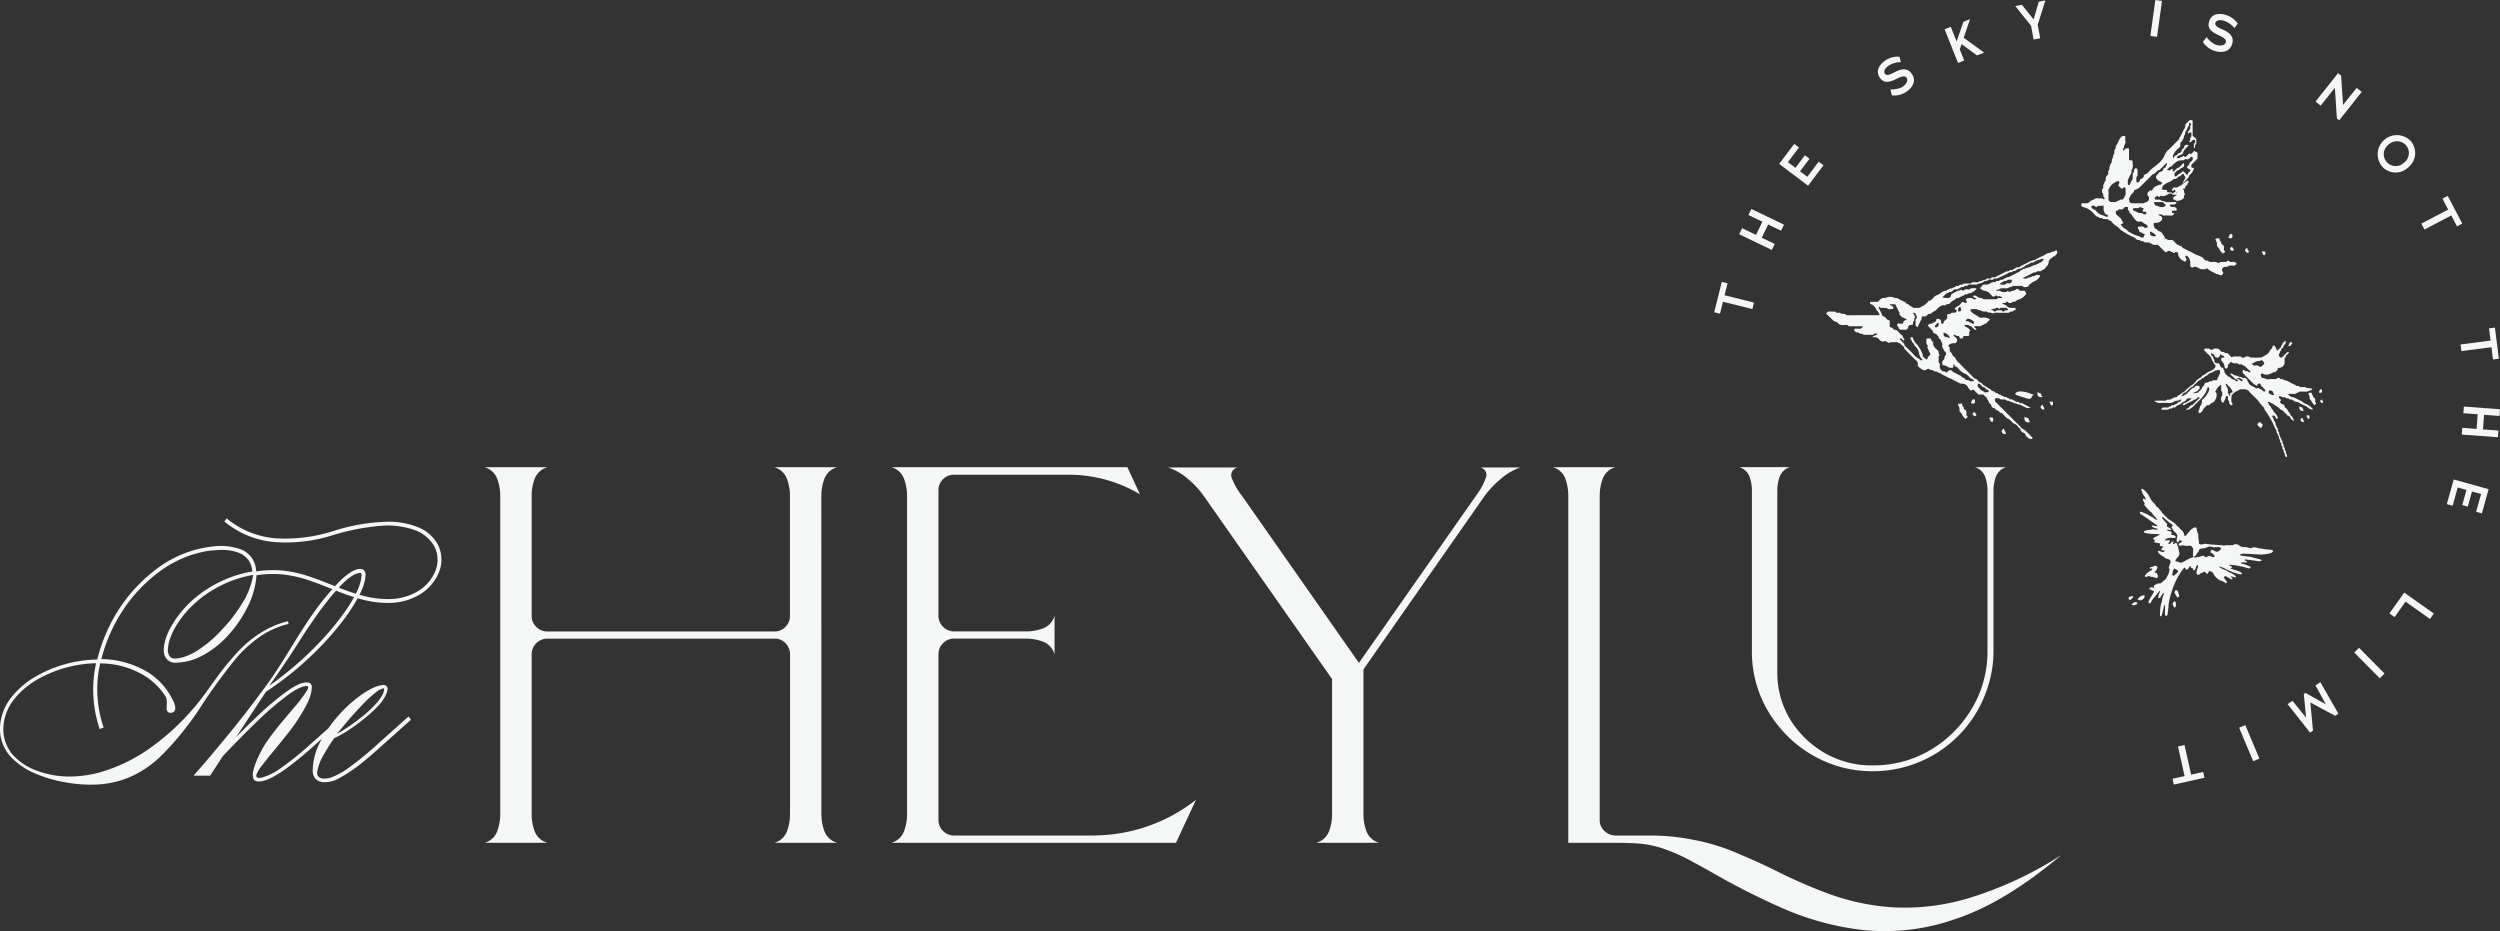 <?xml version="1.0" encoding="UTF-8"?> <svg xmlns="http://www.w3.org/2000/svg" width="396.811" height="147.819" viewBox="0 0 396.811 147.819"><rect x="0" y="0" width="396.811" height="147.819" fill="#333333" stroke="none"/><g id="TheHeylu-HorizontalLogo-White" transform="translate(-483 -54.051)"><g id="Group_218" data-name="Group 218" transform="translate(294.712 -180.949)"><g id="Group_159" data-name="Group 159" transform="translate(188.288 235)"><g id="Group_143" data-name="Group 143" transform="translate(76.942 74.154)"><path id="Path_415" data-name="Path 415" d="M725.259,257.69a7.728,7.728,0,0,0,.5,2.821,3.016,3.016,0,0,0,2,1.785h-9.941a3.012,3.012,0,0,0,1.958-1.785,7.746,7.746,0,0,0,.5-2.821v-25.3a2.437,2.437,0,0,0-.71-1.766,2.341,2.341,0,0,0-1.746-.73H681.765a2.492,2.492,0,0,0-2.5,2.5v25.3a7.746,7.746,0,0,0,.5,2.821,3.016,3.016,0,0,0,2,1.785h-9.943a3.008,3.008,0,0,0,1.958-1.785,7.745,7.745,0,0,0,.5-2.821v-50.4a7.756,7.756,0,0,0-.5-2.822,3.011,3.011,0,0,0-1.958-1.785h9.943a3.019,3.019,0,0,0-2,1.785,7.757,7.757,0,0,0-.5,2.822v19a2.362,2.362,0,0,0,.729,1.728,2.408,2.408,0,0,0,1.767.729h36.047a2.343,2.343,0,0,0,1.746-.729,2.391,2.391,0,0,0,.71-1.728v-19a7.757,7.757,0,0,0-.5-2.822,3.015,3.015,0,0,0-1.958-1.785h9.941a3.019,3.019,0,0,0-2,1.785,7.739,7.739,0,0,0-.5,2.822Z" transform="translate(-671.822 -202.68)" fill="#f5f6f6"></path><path id="Path_416" data-name="Path 416" d="M779.949,261.107a26.278,26.278,0,0,0,15.278-5.643l-3.186,6.833H746.9a3.008,3.008,0,0,0,1.957-1.785,7.745,7.745,0,0,0,.5-2.821v-50.4a7.756,7.756,0,0,0-.5-2.822,3.011,3.011,0,0,0-1.957-1.785h37.428l2,4.3a22.142,22.142,0,0,0-11.478-3.11H756.8a2.393,2.393,0,0,0-1.729.71,2.343,2.343,0,0,0-.728,1.747v19.961a2.489,2.489,0,0,0,2.457,2.457h11.362a7.758,7.758,0,0,0,2.822-.5,3.018,3.018,0,0,0,1.785-2v6.143a3.019,3.019,0,0,0-1.785-2,7.758,7.758,0,0,0-2.822-.5H756.8a2.362,2.362,0,0,0-1.729.73,2.4,2.4,0,0,0-.728,1.766V258.65a2.4,2.4,0,0,0,.728,1.766,2.364,2.364,0,0,0,1.729.729h22.188C779.117,261.145,779.437,261.132,779.949,261.107Z" transform="translate(-682.328 -202.68)" fill="#f5f6f6"></path><path id="Path_417" data-name="Path 417" d="M847.442,202.725h6.411a9.291,9.291,0,0,0-3.052,1.766,15.937,15.937,0,0,0-2.552,2.648l-19.309,27.64v22.956a7.6,7.6,0,0,0,.5,2.8A3.014,3.014,0,0,0,831.4,262.3h-9.943a3.023,3.023,0,0,0,2-1.766,7.6,7.6,0,0,0,.5-2.8v-21.42l-20.308-28.983a14.3,14.3,0,0,0-2.591-2.8,9.3,9.3,0,0,0-3.129-1.8h11.056a1.243,1.243,0,0,0-.9,1.785,10.924,10.924,0,0,0,1.593,2.745l18.542,26.488,18.772-26.8a9.791,9.791,0,0,0,1.362-2.553A1.2,1.2,0,0,0,847.442,202.725Z" transform="translate(-689.468 -202.686)" fill="#f5f6f6"></path><path id="Path_418" data-name="Path 418" d="M904.138,266.634a83.219,83.219,0,0,0,8.541,3.744,36.814,36.814,0,0,0,9.981,2.149,35.261,35.261,0,0,0,12.092-1.382,58.563,58.563,0,0,0,14.876-6.891q-8.868,7.486-16.68,10.1a33.747,33.747,0,0,1-14.684,1.8,44.233,44.233,0,0,1-12.879-3.475,115.994,115.994,0,0,1-11.228-5.7q-1.306-.729-2.573-1.42h-.039a28,28,0,0,0-5.681-2.534,16.874,16.874,0,0,0-3.4-.614q-1.632-.116-3.666-.115h-7.408v-55.01a8.037,8.037,0,0,0-.48-2.822,2.961,2.961,0,0,0-1.977-1.785h9.942a3.019,3.019,0,0,0-2,1.785,7.756,7.756,0,0,0-.5,2.822V258.65a2.326,2.326,0,0,0,.614,1.632,2.59,2.59,0,0,0,1.535.825h.038a1.252,1.252,0,0,0,.308.039h6.026a36.2,36.2,0,0,1,6.431.691,33.164,33.164,0,0,1,7.581,2.418Q901.489,265.329,904.138,266.634Zm31.785-63.954h4.952a2.488,2.488,0,0,0-1.593,1.459,6.189,6.189,0,0,0-.4,2.265v25.374a18.462,18.462,0,0,1-.96,5.951,19.064,19.064,0,0,1-18.234,13.206,18.813,18.813,0,0,1-5.912-.922,19.316,19.316,0,0,1-9.213-6.487,18.429,18.429,0,0,1-4.03-11.748V206.4a6.189,6.189,0,0,0-.4-2.265,2.494,2.494,0,0,0-1.594-1.459h8.023a2.487,2.487,0,0,0-1.593,1.459,6.2,6.2,0,0,0-.4,2.265v28.714a14.22,14.22,0,0,0,3.531,9.635,15.133,15.133,0,0,0,8.945,5.067,14.438,14.438,0,0,0,2.381.192h.268a17.635,17.635,0,0,0,9.194-2.456,18.6,18.6,0,0,0,6.583-6.6,17.667,17.667,0,0,0,2.457-9.176V206.4a6.189,6.189,0,0,0-.4-2.265A2.49,2.49,0,0,0,935.924,202.68Z" transform="translate(-699.406 -202.68)" fill="#f5f6f6"></path></g><path id="Path_419" data-name="Path 419" d="M651.951,216.461a6.111,6.111,0,0,0-3.329-2.967,12.511,12.511,0,0,0-4.416-.837,30.156,30.156,0,0,0-8.835,1.449,25.255,25.255,0,0,1-8.786,1.211,13.915,13.915,0,0,1-8.158-3.113l-.089-.077-.07.094-.237.315-.06.081.077.067a14.25,14.25,0,0,0,8.139,3.217,24.408,24.408,0,0,0,8.756-1.03,35.578,35.578,0,0,1,8.63-1.615,12.986,12.986,0,0,1,4.316.63,5.926,5.926,0,0,1,3.363,2.592,4.691,4.691,0,0,1,.136,4.173,6.708,6.708,0,0,1-2.895,3.15,9.036,9.036,0,0,1-4.178,1.131,15.6,15.6,0,0,1-4.342-.522c-.185-.047-.367-.1-.551-.156a7.359,7.359,0,0,0,.381-.819,6.087,6.087,0,0,0,.36-1.02c.045-.175.107-.346.138-.525l.06-.546a1.06,1.06,0,0,0-.339-1.071,1.458,1.458,0,0,0-1.131-.01,4.242,4.242,0,0,0-.979.49,11.013,11.013,0,0,0-1.659,1.377c-.249.244-.474.509-.71.765-1.281-.506-2.559-1.029-3.867-1.471a19.948,19.948,0,0,0-4.311-1,17.611,17.611,0,0,0-4.339.12,4.133,4.133,0,0,0-.66-2.092,3.9,3.9,0,0,0-1.784-1.411,9.559,9.559,0,0,0-4.5-.449,17.941,17.941,0,0,0-8.4,3.218,25.1,25.1,0,0,0-6.278,6.49,26.284,26.284,0,0,0-3.609,8.23,20.276,20.276,0,0,0-9.693,2.653,13.607,13.607,0,0,0-3.878,3.273,8.3,8.3,0,0,0-1.857,4.675,6.563,6.563,0,0,0,1.6,4.728,11.346,11.346,0,0,0,4.185,2.848,21.779,21.779,0,0,0,4.9,1.366,21.452,21.452,0,0,0,5.077.275,15.043,15.043,0,0,0,4.927-1.2,16.828,16.828,0,0,0,4.268-2.75c.316-.281.6-.59.906-.885.091-.088.182-.175.273-.265a48.113,48.113,0,0,0,5.345-6.634,89.711,89.711,0,0,1,5.958-8.236,20.466,20.466,0,0,1,3.738-3.425,13.817,13.817,0,0,1,4.616-2.077l-.076-.407,0-.016-.017,0a13.3,13.3,0,0,0-2.979,1.083l-.078.038q-.428.215-.842.458l-.091.054a18.5,18.5,0,0,0-4.223,3.5,44.479,44.479,0,0,0-3.1,3.816c-.977,1.315-1.886,2.681-2.917,3.951a36.743,36.743,0,0,1-3.31,3.62,34.218,34.218,0,0,1-3.742,3.166,26.135,26.135,0,0,1-8.723,4.345,18.659,18.659,0,0,1-4.841.62,15,15,0,0,1-4.792-.851,9.543,9.543,0,0,1-4.05-2.609,6.233,6.233,0,0,1-1.475-4.487,7.823,7.823,0,0,1,1.785-4.427,13.007,13.007,0,0,1,3.724-3.1,19.685,19.685,0,0,1,9.2-2.508,19.424,19.424,0,0,0,.531,10.325l.043.123.122-.049.394-.157.113-.045-.04-.114a18.609,18.609,0,0,1-.518-10.058,13.615,13.615,0,0,1,7.229,2.07,11.033,11.033,0,0,1,2.787,2.634,3.568,3.568,0,0,1,.476.8,2.118,2.118,0,0,1,.084.911l-.019.488a1.509,1.509,0,0,0,.031.536.589.589,0,0,0,.482.405.883.883,0,0,0,.576-.136.7.7,0,0,0,.279-.539,1.888,1.888,0,0,0-.066-.533,4.809,4.809,0,0,0-.376-.937,13.194,13.194,0,0,0-1.046-1.679,10.739,10.739,0,0,0-2.919-2.655,14.626,14.626,0,0,0-7.329-2.05,25.678,25.678,0,0,1,3.42-7.751,24.038,24.038,0,0,1,5.976-6.258,17.62,17.62,0,0,1,7.966-3.224c.72-.029,1.443-.127,2.162-.087a7.284,7.284,0,0,1,2.1.377,3.585,3.585,0,0,1,1.7,1.192,3.448,3.448,0,0,1,.633,1.844,19.126,19.126,0,0,0-9.548,4.606,16.539,16.539,0,0,0-3.385,4.234,9.1,9.1,0,0,0-.992,2.543,3.177,3.177,0,0,0-.1.685,2.786,2.786,0,0,0-.008.7,1.984,1.984,0,0,0,.6,1.286,1.847,1.847,0,0,0,1.349.429,13.118,13.118,0,0,0,1.364-.139,10.014,10.014,0,0,0,2.583-.878,14.976,14.976,0,0,0,4.287-3.311,19.372,19.372,0,0,0,3.073-4.463,13.169,13.169,0,0,0,1.451-5.1,17.19,17.19,0,0,1,4.326-.106,20.134,20.134,0,0,1,4.317,1.033c1.139.39,2.26.841,3.385,1.288-.575.65-1.132,1.317-1.662,2-3.552,4.5-6.013,9.7-9.507,14.213-3.369,4.6-7.013,8.989-10.756,13.285l-.093.107h.141l2.447,0h.033l.018-.027,2.006-3.078c1.686-1.78,3.4-3.538,5.162-5.24a48.687,48.687,0,0,1,5.59-4.77,9.389,9.389,0,0,1,1.6-.894c.143-.052.284-.111.428-.157l.447-.07c.146-.023.306.035.317.185a.9.9,0,0,1-.12.418,21.758,21.758,0,0,1-2.212,2.925c-1.29,1.552-2.63,3.07-3.808,4.711-.165.226-.316.445-.458.658-.094.139-.2.272-.287.414a19.364,19.364,0,0,0-1.33,2.62,9.8,9.8,0,0,0-.466,1.4,2.212,2.212,0,0,0,.022,1.461.8.8,0,0,0,.643.359,2.4,2.4,0,0,0,.74-.055,5.782,5.782,0,0,0,1.384-.508,17.767,17.767,0,0,0,2.5-1.553,56.69,56.69,0,0,0,4.533-3.742l1.041-.92c-.07.127-.146.25-.213.38a10.308,10.308,0,0,0-1.252,4.766,1.91,1.91,0,0,0,.459,1.223,1.825,1.825,0,0,0,1.2.526,4.518,4.518,0,0,0,2.433-.575,23.771,23.771,0,0,0,4.066-2.776c1.275-1.03,2.48-2.138,3.7-3.223l3.655-3.264.085-.077-.069-.092-.237-.315-.082-.107-.1.089-4.615,4.126a51.629,51.629,0,0,1-4.769,3.923,12.09,12.09,0,0,1-2.671,1.5,3.381,3.381,0,0,1-1.484.2,1.079,1.079,0,0,1-.646-.286.908.908,0,0,1-.224-.658,7.569,7.569,0,0,1,1.066-2.843c.5-.9,1.053-1.761,1.632-2.609a15.174,15.174,0,0,0,2.566-1.46q1.231-.83,2.384-1.767a18.625,18.625,0,0,0,2.16-2.031,5.882,5.882,0,0,0,1.265-2c.01-.034.021-.067.029-.1a2.552,2.552,0,0,0,.089-.475.609.609,0,0,0-.159-.391l-.015-.016a.557.557,0,0,0-.115-.122.855.855,0,0,0-.61-.049,4.28,4.28,0,0,0-1.182.33,11.644,11.644,0,0,0-2.126,1.227,21.578,21.578,0,0,0-3.633,3.295,21.814,21.814,0,0,0-1.58,2.012l-2.754,2.435a48.64,48.64,0,0,1-4.926,3.971A9.467,9.467,0,0,1,624,253.251a1.871,1.871,0,0,1-.72.052c-.2-.033-.263-.254-.223-.475a4.716,4.716,0,0,1,.76-1.308c1.267-1.679,2.678-3.267,3.973-4.944a28.276,28.276,0,0,0,3.471-5.344,8,8,0,0,0,.508-1.535,4.552,4.552,0,0,0,.087-.82.73.73,0,0,0-.156-.464.742.742,0,0,0-.428-.236,2.936,2.936,0,0,0-1.618.353,9.567,9.567,0,0,0-1.393.8,41.777,41.777,0,0,0-4.906,4.058c-1.2,1.122-2.367,2.283-3.521,3.453l4.744-7.2a48.105,48.105,0,0,0,6.718-5.264,47.482,47.482,0,0,0,5.748-6.346,25.565,25.565,0,0,0,2.079-3.225c.344.1.69.194,1.039.278a15.461,15.461,0,0,0,4.477.446,9.565,9.565,0,0,0,4.305-1.292,7.4,7.4,0,0,0,2.995-3.334A5.361,5.361,0,0,0,651.951,216.461Zm-15.818,6.664a16.167,16.167,0,0,1,1.183-1.161,6.788,6.788,0,0,1,1.181-.852,2.568,2.568,0,0,1,.654-.27c.218-.047.5-.1.545.027.093.145.031.423.011.654a2.722,2.722,0,0,1-.137.71,9.6,9.6,0,0,1-.494,1.38c-.077.16-.165.314-.245.471C637.921,223.8,637.025,223.471,636.133,223.125Zm-7.675,10.7c1.1-1.657,2.1-3.362,3.253-4.981a55.943,55.943,0,0,1,3.558-4.751c.142-.166.292-.325.437-.489.937.368,1.883.719,2.845,1.023-.288.532-.592,1.057-.931,1.562a39.726,39.726,0,0,1-3.664,4.67,52.238,52.238,0,0,1-8.893,7.847C626.247,237.15,627.335,235.457,628.458,233.823Zm-1.711,3.69q-.7.521-1.411,1.005C625.814,238.194,626.28,237.853,626.746,237.513Zm-4.2-16.411a12.146,12.146,0,0,1-1.85,4.674,24.913,24.913,0,0,1-3.1,4.007,19.718,19.718,0,0,1-3.84,3.279,8.849,8.849,0,0,1-2.258,1.074,4.744,4.744,0,0,1-1.216.226,1.034,1.034,0,0,1-1.019-.383,1.79,1.79,0,0,1-.245-1.146,6.019,6.019,0,0,1,.2-1.227,10.992,10.992,0,0,1,1.024-2.3,15.88,15.88,0,0,1,3.24-3.88A18.588,18.588,0,0,1,622.549,221.1Zm3.759,8.343c-.1.038-.191.072-.286.113C626.117,229.518,626.213,229.482,626.309,229.445Zm-.981.434c-.107.052-.213.107-.318.162C625.114,229.986,625.221,229.932,625.327,229.88Zm-1.046.569-.092.058Zm-5.373,4.962c-.05.063-.1.124-.152.187C618.807,235.534,618.859,235.473,618.909,235.41Zm24.245,3.715c.249-.075.182.052.154.3a2.4,2.4,0,0,1-.2.631,6.356,6.356,0,0,1-.76,1.138,16.048,16.048,0,0,1-1.971,1.957c-.71.6-1.449,1.169-2.211,1.706s-1.563,1.042-2.344,1.492l1.674-2.006c.569-.663,1.145-1.322,1.744-1.957s1.195-1.273,1.839-1.857c.324-.287.647-.58.994-.833a2.824,2.824,0,0,1,1.091-.57Zm-6.911,7-.01.006Z" transform="translate(-582.361 -129.848)" fill="#f5f6f6"></path><g id="Group_158" data-name="Group 158" transform="translate(272.089 0)"><g id="Group_144" data-name="Group 144"><path id="Path_420" data-name="Path 420" d="M905.031,171.766l-.255,1.025-4.667-1.155-.473,1.894-.915-.228,1.2-4.824.916.229-.473,1.894Z" transform="translate(-898.721 -123.74)" fill="#f5f6f6"></path><path id="Path_421" data-name="Path 421" d="M907.924,157.491l-1.011,2.1,2.055.988-.458.953-5.18-2.492.462-.961L906,159.141l1.006-2.091-2.209-1.064.463-.961,5.18,2.492-.463.962Z" transform="translate(-899.366 -121.858)" fill="#f5f6f6"></path><path id="Path_422" data-name="Path 422" d="M910.7,146.191l2.4-3.173.753.569-1.761,2.329,1.2.9,1.5-1.988.727.548-1.5,1.989,1.152.87,1.809-2.394.76.574-2.449,3.238Z" transform="translate(-900.397 -120.177)" fill="#f5f6f6"></path><path id="Path_423" data-name="Path 423" d="M933.392,132.529a3.445,3.445,0,0,1-2.248.536l-.228-.95a3.846,3.846,0,0,0,1.862-.362c.475-.31,1.053-.942.7-1.478-.283-.433-.907-.173-1.628.18-.878.427-1.917.878-2.643-.236-.79-1.21.218-2.25.947-2.725a3.534,3.534,0,0,1,2.207-.568l.2.867a3.485,3.485,0,0,0-1.877.519c-.791.516-.837,1.017-.649,1.306.318.488,1.181-.054,1.485-.2.83-.425,2.011-.959,2.828.292C935.152,130.93,934.169,132.023,933.392,132.529Z" transform="translate(-902.947 -117.925)" fill="#f5f6f6"></path><path id="Path_424" data-name="Path 424" d="M943.947,123.963l-.3.827.706,1.769-.984.392-2.133-5.346.984-.393.925,2.319,1.081-3.118,1.045-.417-1,2.953,3.236,2.351-1.136.453Z" transform="translate(-904.671 -116.956)" fill="#f5f6f6"></path><path id="Path_425" data-name="Path 425" d="M958.238,122.55l-1.042.194-.415-2.185-2.5-3.125,1.048-.2,1.859,2.318.828-2.818,1.042-.194-1.218,3.867Z" transform="translate(-906.496 -116.473)" fill="#f5f6f6"></path><path id="Path_426" data-name="Path 426" d="M980,116.461l1.057.146-.789,5.7-1.056-.146Z" transform="translate(-909.984 -116.461)" fill="#f5f6f6"></path><path id="Path_427" data-name="Path 427" d="M990.72,124.893a3.444,3.444,0,0,1-1.827-1.416l.6-.772a3.849,3.849,0,0,0,1.45,1.223c.539.175,1.393.23,1.592-.379.16-.492-.434-.815-1.161-1.156-.883-.417-1.886-.942-1.474-2.206.447-1.374,1.889-1.241,2.717-.972a3.559,3.559,0,0,1,1.827,1.362l-.549.7a3.478,3.478,0,0,0-1.582-1.136c-.9-.292-1.316-.015-1.422.314-.18.554.783.884,1.09,1.028.851.381,2.009.965,1.546,2.386C993.069,125.261,991.6,125.18,990.72,124.893Z" transform="translate(-911.339 -116.822)" fill="#f5f6f6"></path><path id="Path_428" data-name="Path 428" d="M1012.76,132.278l-2.252,2.843-.817-.647,3.574-4.508.483.382.317,4.661,2.146-2.708.81.642-3.574,4.508-.367-.291Z" transform="translate(-914.25 -118.351)" fill="#f5f6f6"></path><path id="Path_429" data-name="Path 429" d="M1021.77,146.257a3.042,3.042,0,0,1,4.7-3.855,2.929,2.929,0,0,1-.546,4.176A2.856,2.856,0,0,1,1021.77,146.257Zm3.917-3.215a1.913,1.913,0,0,0-2.791-.152,1.887,1.887,0,1,0,2.39,2.913A1.915,1.915,0,0,0,1025.687,143.042Z" transform="translate(-915.848 -119.941)" fill="#f5f6f6"></path><path id="Path_430" data-name="Path 430" d="M1029.717,157.952l-.491-.938,4.253-2.237-.906-1.729.836-.439,2.307,4.4-.836.439-.906-1.73Z" transform="translate(-916.984 -121.519)" fill="#f5f6f6"></path><path id="Path_431" data-name="Path 431" d="M1036.586,180.646l-.136-1.05,4.77-.618-.248-1.938.936-.12.631,4.933-.936.12-.249-1.938Z" transform="translate(-917.994 -124.921)" fill="#f5f6f6"></path><path id="Path_432" data-name="Path 432" d="M1039.035,195.04l.174-2.324-2.275-.17.079-1.055,5.736.429-.08,1.063-2.447-.182-.172,2.315,2.446.183-.08,1.063-5.735-.428.079-1.064Z" transform="translate(-918.027 -126.96)" fill="#f5f6f6"></path><path id="Path_433" data-name="Path 433" d="M1040.558,206.491l-1.071,3.833-.91-.253.787-2.814-1.447-.4-.671,2.4-.877-.246.671-2.4-1.391-.388-.809,2.892-.917-.255,1.093-3.913Z" transform="translate(-917.641 -128.843)" fill="#f5f6f6"></path><path id="Path_434" data-name="Path 434" d="M1030.375,229.146l-.612.864-3.877-2.75-1.739,2.45-.816-.58,2.346-3.308Z" transform="translate(-916.158 -131.765)" fill="#f5f6f6"></path><path id="Path_435" data-name="Path 435" d="M1021.645,240.1l-.759.751-4.05-4.09.758-.75Z" transform="translate(-915.25 -133.19)" fill="#f5f6f6"></path><path id="Path_436" data-name="Path 436" d="M1005.315,245.319l2.134,2.648.022,0-.362-3.733.258-.174,3.214,1.8v-.031l-1.618-2.953.777-.519,2.86,5-.512.341-3.937-2.114-.007,0,.425,4.461-.47.314-3.569-4.53Z" transform="translate(-913.528 -134.079)" fill="#f5f6f6"></path><path id="Path_437" data-name="Path 437" d="M998.809,255.591l-.984.413-2.23-5.306.984-.414Z" transform="translate(-912.277 -135.188)" fill="#f5f6f6"></path><path id="Path_438" data-name="Path 438" d="M984.17,254.187l1.035-.229,1.05,4.694,1.907-.423.2.922-4.856,1.078-.2-.922,1.907-.423Z" transform="translate(-910.557 -135.702)" fill="#f5f6f6"></path></g><g id="Group_157" data-name="Group 157" transform="translate(17.762 19.057)"><g id="Group_145" data-name="Group 145" transform="translate(52.103 34.98)"><path id="Path_439" data-name="Path 439" d="M986.88,187.579a7.717,7.717,0,0,1,.613-.643c-.031-.331.435-.4.392-.733.127-.114.217-.283.44-.241s.365-.288.645-.187c.121.044.191-.206.371-.174a2.143,2.143,0,0,0,.357,0c.219,0,.219,0,.315-.366.015-.052.03-.126.069-.147.156-.083.075-.268.183-.378.188-.19.114-.438.078-.66-.02-.123-.445-.066-.723.045a7.321,7.321,0,0,1-.979.447c-.225.316-.651.38-.876.7-.341-.06-.4.432-.739.378-.211.211-.41.436-.636.629-.175.148-.278.364-.531.447a1.533,1.533,0,0,0-.467.381c-.175.163-.339.336-.508.5-.343-.078-.373.294-.584.408-.052.028-.034.085.04.123a.216.216,0,0,0,.086.009l.588-.309.76-.759c.063-.064.13-.184.189-.181.257.015.33-.224.5-.321a.912.912,0,0,1,.6-.026c.031,0,.069.092.07.143.006.143.036.291-.11.4-.117.09-.2.253-.323.3a.981.981,0,0,0-.37.2c-.061.059-.255-.048-.235.13Zm1.441-.616a3.167,3.167,0,0,1-.608,1.152c-.185.221-.217.278-.256.317-.468.464-.944.921-1.393,1.4a3.565,3.565,0,0,1-.563.382c-.143.107-.284.042-.424.064-.02,0-.066-.037-.064-.051.009-.044.035-.122.052-.121.415.021.461-.526.854-.555.094-.007.183-.135.267-.215.322-.308.641-.62.961-.931-.114-.121-.218-.141-.329-.058-.158.118-.242.353-.5.317-.5.363-1.109.527-1.611.885-.04.029-.116.015-.174.009-.024,0-.063-.033-.064-.052-.012-.12-.089.024-.007-.063s.174-.23.258-.228c.225.007.341-.187.538-.241s.316-.326.568-.36c.011,0,.029-.046.023-.06s-.039-.06-.061-.062c-.292-.015-.6-.087-.793.237-.172.3-.563.291-.76.566-.072.1-.239.132-.362.2-.175.092-.384.127-.5.317a.3.3,0,0,1-.311.114c-.087-.006-.179-.014-.238.077-.146.224-.491-.031-.613.254-.175.009-.352.023-.527.028s-.36.007-.539,0c-.043,0-.083-.061-.123-.094l.064-.064c.1-.1.184-.224.367-.2s.366-.026.537.013c.217.048.285-.2.467-.187.147.015.175-.15.286-.178.136-.036.3.064.416-.081s.347-.071.435-.253c.1-.209.366-.159.5-.318a.693.693,0,0,0,.129-.191c.027-.078-.15-.1-.3.013a.4.4,0,0,1-.317.107.905.905,0,0,0-.561.168,1.367,1.367,0,0,1-.729.2c-.506-.04-1.017-.01-1.526-.011-.311,0-.311,0-.836-.286.022-.021.042-.06.064-.061.238-.008.476-.01.715-.012a4.592,4.592,0,0,1,.807.009c.265.047.411-.256.644-.183.3.093.474-.179.73-.207.094-.01.148-.19.291-.157.209.046.325-.083.453-.212.2-.2.516-.255.695-.5l.328-.158a6.672,6.672,0,0,1,1.186-1.036,2.8,2.8,0,0,0,.765-.753c.224-.29.608-.354.818-.634.168-.224.448-.26.629-.443a3.293,3.293,0,0,1,.727-.412,2.143,2.143,0,0,0,.71-.472c.158-.212.224-.462.016-.605s-.219-.4-.363-.582-.15-.421-.273-.6a3.965,3.965,0,0,0-.5-.514,1.8,1.8,0,0,1-.188-.192c-.119-.161-.422-.249-.339-.477.1-.281.41-.089.62-.142.13-.032.21.054.31.123a.382.382,0,0,0,.482-.022c.235-.194.512-.083.768-.089.088,0,.178.133.27.2.157.12.248.387.493.315s.313.292.559.194a.214.214,0,0,1,.242.06c.161.178.353.329.5.515s.219-.011.323-.022c.385-.039.777-.01,1.166-.022.149,0,.181.152.286.177a.512.512,0,0,0,.349-.01c.123-.08.214-.189.385-.166s.365-.05.48.147a11.126,11.126,0,0,0,1.862.008c.473-.305,1.074-.464,1.311-1.045.075-.182.238-.257.316-.409s.1-.322.255-.438c.067-.052.075-.067.134,0a1.669,1.669,0,0,1,.39.74c.007.03.1.075.113.065a4.148,4.148,0,0,1,.453-.434c.192-.128.094-.411.313-.5,0-.316.286-.425.449-.622.075-.089-.052-.021.059.022a.089.089,0,0,1,.046.068c-.005.172.045.351-.138.485a.518.518,0,0,0-.235.353c-.019.122-.173.229-.28.329s-.03.285-.185.379c-.118.073-.037.28-.189.372-.048.03-.037.159-.051.243-.035.222.149.318.28.415.1.071.213-.025.3-.119.226-.24.462-.47.7-.7a.416.416,0,0,1,.15-.071c.027-.009.072-.014.087,0,.032.032.077.1.067.114a2.234,2.234,0,0,1-.381.379c-.168.113-.075.34-.248.446-.118.073-.047.22-.053.333-.009.18.007.36-.005.539s-.22.253-.21.458c.005.094-.183.028-.223.074a.5.5,0,0,1-.472.175c-.11-.015-.151.052-.173.15-.066.278-.293.416-.5.569-.269-.137-.4.211-.645.18a1.206,1.206,0,0,1-1.289,0,.2.2,0,0,0-.26.152c-.023.272.1.548.311.554.351.009.627.293,1.007.2a3.315,3.315,0,0,1,.806-.01.6.6,0,0,0,.483-.156.338.338,0,0,1,.409.028.338.338,0,0,0,.31.126c.243-.043.388.259.646.184.04-.011.1.043.149.067.473.234.929.5,1.419.7.129.267.472,0,.619.252.07.12.221.034.332.057.249.053.542-.127.753.137.261.021.523.037.783.07.029,0,.063.094.066.144s-.039.151-.052.149c-.328-.032-.568.261-.9.226-.3-.031-.6.005-.9-.011-.168-.009-.261.11-.386.157s-.247.134-.371.194a1.113,1.113,0,0,1-.443.013c-.18,0-.36-.005-.539,0a.526.526,0,0,0-.154.06.843.843,0,0,0,.074.126,1.2,1.2,0,0,0,.667.341c.5.124.888.46,1.366.614a1.969,1.969,0,0,0,.791.478,3.148,3.148,0,0,1,1.02.793c.075.094,0-.049-.04.063a.083.083,0,0,1-.07.038c-.08-.022-.155-.063-.235-.084-.337-.089-.544-.384-.862-.523a8.163,8.163,0,0,1-1.186-.616c-.086-.055-.24,0-.341-.04a1.925,1.925,0,0,1-.507-.291c-.168-.144-.41.038-.562-.18-.12-.173-.421.051-.549-.194-.018-.034-.1-.047-.156-.047a.8.8,0,0,1-.651-.175c-.049-.051-.179,0-.221.086a.2.2,0,0,0,0,.174,4.4,4.4,0,0,0,.313.322c.041.042.019.077-.043.129a.217.217,0,0,0,0,.369.368.368,0,0,1,.063.064c.1.16.311.107.446.243s.078.332.238.452a1.059,1.059,0,0,1,.4.458c.06.194.207.277.307.415s.079.335.253.437c.213.125.185.41.353.574.024.023,0,.113-.023.164-.034.087-.078.083-.126,0-.115-.2-.38-.263-.4-.559-.011-.151-.3-.1-.418-.252-.187-.233-.448-.408-.621-.648s-.477-.224-.631-.44c-.176-.248-.478-.323-.685-.514a9.421,9.421,0,0,0-1.024-.579c-.028-.02-.1.022-.157.044-.015.006-.027.058-.025.058.179.092.114.328.255.435a1.208,1.208,0,0,1,.325.5c.083.175.345.245.31.5a4.425,4.425,0,0,1,.44.45,2.545,2.545,0,0,1,.265.518.162.162,0,0,1-.051.149.443.443,0,0,1-.239.009c-.032-.009-.061-.1-.062-.147,0-.181-.168-.237-.265-.336-.034-.035-.162,0-.233.033a.163.163,0,0,0-.04.154,3.519,3.519,0,0,1,.354.753c.3.166.062.586.36.75-.1.237.279.31.184.556-.084.218.217.31.193.556s.215.452.2.719c.206.1.1.405.318.5.006.2-.029.42.188.551a.747.747,0,0,0,.166.566c.085.115-.017.327.147.479.14.129-.041.406.191.554.059.037.035.22.03.336,0,.041-.061.08-.094.12a.441.441,0,0,0-.065-.063c-.213-.131-.145-.364-.218-.539-.064-.157-.187-.286-.158-.474.026-.167-.226-.2-.181-.376.05-.2-.071-.328-.18-.464.115-.264-.19-.418-.174-.645.019-.271-.321-.442-.186-.734-.2-.141-.146-.439-.359-.571a.925.925,0,0,0-.163-.563c-.1-.2-.212-.389-.295-.6a5.862,5.862,0,0,0-.521-1.038c-.172-.261-.3-.544-.471-.8s-.358-.512-.523-.777c-.041-.066.015-.165-.065-.243a5.625,5.625,0,0,1-.783-.93,6.877,6.877,0,0,0-.937-.965c-.188-.19-.385-.375-.557-.58a.962.962,0,0,0-.717-.43c-.21,0-.42,0-.63,0a.357.357,0,0,0-.249.053,3.626,3.626,0,0,1-.591.305.58.58,0,0,0-.145.083c-.152.144-.3.29-.444.446a.348.348,0,0,0-.1.224c.037.4-.142.826.169,1.19.051.06-.009.175-.1.212-.049.02-.143.021-.169-.009-.093-.108-.261-.163-.266-.338,0-.144.02-.281-.115-.405s-.046-.338-.061-.509a.162.162,0,0,0-.152-.174c-.132-.021-.182.027-.212.2a3.48,3.48,0,0,1-.333.762c-.086.114-.143.108-.255-.02-.04-.045-.12-.085-.12-.127,0-.261-.107-.564.058-.773.182-.23.061-.455.1-.677-.292-.19-.135-.487-.175-.737-.022-.139.059-.3-.089-.427a7.35,7.35,0,0,0-.615.634c-.055.072-.027.224-.138.3a.173.173,0,0,0-.045.235c.211.152.165.364.167.566s-.02.2-.168.56a1.887,1.887,0,0,1-.163.293c-.181.288-.576.283-.758.568a.311.311,0,0,1-.144.082c-.026.011-.06,0-.089,0-.083.013-.207,0-.244.05-.19.253-.523.372-.609.738-.041.175-.267.309-.419.451a.2.2,0,0,1-.168.016c-.091-.029-.113-.108-.119-.2-.02-.3.263-.51.214-.812a1.388,1.388,0,0,0,.335-1.034c0-.039.067-.094.112-.13a3.057,3.057,0,0,0,.817-1.006c.444-.765.142-.814.129-.87a.1.1,0,0,0-.062-.061c-.015-.005-.043.019-.062.034a.272.272,0,0,0-.063.063Zm8.241-.092c.12.189.372.133.5.3a.8.8,0,0,0,.255.229c.054.026.162-.025.226-.07a.164.164,0,0,0,.017-.159c-.085-.115-.2-.208-.284-.324-.146-.2-.423-.292-.451-.609-.012-.143-.445-.137-.514.01a.66.66,0,0,0-.006.261,2.428,2.428,0,0,1-.782-.5c-.472-.5-.964-.981-1.459-1.46-.131-.127-.095-.269-.1-.41s.17-.227.256-.137a.517.517,0,0,0,.472.173c.163-.02.2.23.373.177a1.077,1.077,0,0,0,.178-.1c-.285-.273-.58-.525-.833-.814-.128-.146-.325-.122-.438-.25a.367.367,0,0,0-.408-.087c-.247.072-.337-.219-.557-.194a3.028,3.028,0,0,1-.537,0c-.048,0-.1-.058-.138-.1-.138-.136-.256-.1-.371.032a1.378,1.378,0,0,1-.191.189.374.374,0,0,0-.147.389c.021.144-.094.2-.169.29-.059.069-.119.117-.191.013s-.2-.135-.182-.285a1.215,1.215,0,0,0-.327-.76c-.048-.074-.165-.121-.179-.194a1.013,1.013,0,0,1,.018-.419c.009-.035.154-.039.237-.052a.817.817,0,0,0,.174-.016c.079-.031.068-.07.032-.126-.135-.209-.42-.188-.563-.378-.037.031-.107.066-.1.094a.358.358,0,0,1-.149.3.418.418,0,0,1-.614,0c-.041-.043-.126-.091-.12-.126.058-.36-.354-.231-.44-.434a.5.5,0,0,0-.119.068c-.016.014,0,.058,0,.087-.019.112.081.148.133.215.086.112.218.176.238.353.019.157.2.261.18.466a.355.355,0,0,0,.378.392c.274,0,.459.1.507.372.03.173.184.221.262.341.365-.076.224.354.433.433-.047.415.267.618.507.867.041.043.088.124.126.12.316-.027.394.315.646.4a1.922,1.922,0,0,1,.664.347.107.107,0,0,0,.088,0,1.512,1.512,0,0,0,.147-.078.644.644,0,0,0-.043-.063,1.441,1.441,0,0,1-.124-.129c-.015-.02,0-.058,0-.088.79.334.857.319.882.279s.038-.148.014-.164a2.434,2.434,0,0,0-.492-.286.765.765,0,0,0-.341.022c-.023,0-.05.036-.061.061a.255.255,0,0,0,0,.089c.293-.08.412.162.585.31a.415.415,0,0,0,.156.05c-.851-.384-.97-.313-1.074-.419-.249-.251-.508-.49-.769-.741a.628.628,0,0,1,.175-.095.254.254,0,0,1,.158.04,1.248,1.248,0,0,0,.672.306c.245-.006.38.248.641.2.11-.02.24.126.37.16.112.029.239-.009.354.012a.6.6,0,0,1,.213.127.284.284,0,0,1,.138.3c.214.159.2.46.419.636a2.728,2.728,0,0,0,.656.361c.174.072.311.283.544.191C996.4,186.865,996.538,186.831,996.563,186.871Zm.177-4.332a1.549,1.549,0,0,0-1.094.366c-.042.028-.112.01-.166.025-.025.006-.043.039-.064.06.133.145.236.312.49.286a.833.833,0,0,1,.732.16.318.318,0,0,0,.395-.08c.094-.113.215-.2.309-.316a.205.205,0,0,0-.034-.3c-.123-.124-.236-.255-.35-.379C996.869,182.434,996.8,182.547,996.74,182.539Zm-5.384,3.961a1.3,1.3,0,0,1,.268.946c-.066.245.22.332.192.548-.005.037.059.083.09.125a.456.456,0,0,0,.08-.143c.014-.086-.009-.179.008-.264a.159.159,0,0,1,.188-.129.156.156,0,0,0,.16-.233,2.445,2.445,0,0,0-.349-.562,8.58,8.58,0,0,0-.622-.629c-.086-.083.05-.005-.061.04-.019.009-.027.046-.052.095C991.285,186.353,991.318,186.428,991.356,186.5Zm6.833,1.246c.255.01.424.323.707.2.039-.017.06-.071.09-.107-.216-.09-.108-.375-.3-.492-.1-.062-.355-.17-.477-.115s-.1.188-.1.357C998.121,187.61,998.152,187.745,998.189,187.746Z" transform="translate(-979.954 -179.289)" fill="#f5f6f6"></path><path id="Path_440" data-name="Path 440" d="M1009.362,190.9c.061-.055.12-.114.184-.164.084-.067.087-.129,0-.192-.12-.085-.085-.212-.083-.324,0-.181.009-.353-.169-.472-.074-.048-.194-.141-.182-.185.058-.216-.212-.28-.193-.468a.136.136,0,0,0-.156-.162,1.355,1.355,0,0,0-.338.052.167.167,0,0,0-.04.151.886.886,0,0,1,.182.648.3.3,0,0,0,.092.225,1.435,1.435,0,0,1,.323.5A1.966,1.966,0,0,0,1009.362,190.9Z" transform="translate(-983.932 -180.639)" fill="#f5f6f6"></path><path id="Path_441" data-name="Path 441" d="M999.531,195.271c.048-.026.132-.046.138-.08.022-.113.016-.233.131-.3.078-.046.076-.075.01-.129-.091-.075-.168-.166-.254-.249-.215-.208-.277-.2-.492.033-.134.146-.137.231-.007.366.1.107.2.215.317.312C999.412,195.255,999.478,195.255,999.531,195.271Z" transform="translate(-982.614 -181.398)" fill="#f5f6f6"></path><path id="Path_442" data-name="Path 442" d="M1006.708,191.722a.469.469,0,0,0,.657.419.111.111,0,0,0,.059-.061c.021-.118.029,0-.063-.052-.169-.095-.022-.359-.25-.4a.844.844,0,0,1-.224-.089c-.165-.085-.175-.082-.18.1Z" transform="translate(-983.698 -180.996)" fill="#f5f6f6"></path><path id="Path_443" data-name="Path 443" d="M1005.058,179.533a.425.425,0,0,1-.072.071c-.221.121-.157.425-.359.558.049.027.1.08.145.077.268-.02.349-.291.535-.424a.428.428,0,0,0-.071-.12C1005.182,179.637,1005.118,179.586,1005.058,179.533Z" transform="translate(-983.407 -179.323)" fill="#f5f6f6"></path><path id="Path_444" data-name="Path 444" d="M1006.917,193.9a.479.479,0,0,0,.405.359c.076,0,.135-.1.138-.178.007-.18-.261-.239-.189-.446a.187.187,0,0,0-.112-.063C1007.1,193.577,1006.915,193.843,1006.917,193.9Z" transform="translate(-983.727 -181.288)" fill="#f5f6f6"></path><path id="Path_445" data-name="Path 445" d="M1008.246,193.117a.53.53,0,0,0-.174.005c-.035.013-.054.071-.08.109.136.083.146.229.189.361.01.034.092.051.144.063.108.025.159-.044.18-.133a.7.7,0,0,0,0-.175C1008.5,193.133,1008.484,193.118,1008.246,193.117Z" transform="translate(-983.878 -181.224)" fill="#f5f6f6"></path><path id="Path_446" data-name="Path 446" d="M1010.57,188.847c.1.006.23.019.235-.143.005-.135.067-.307-.094-.39a.245.245,0,0,0-.226.06,1.451,1.451,0,0,0-.13.294c-.076.155-.07.171.106.177C1010.49,188.848,1010.52,188.847,1010.57,188.847Z" transform="translate(-984.202 -180.551)" fill="#f5f6f6"></path><path id="Path_447" data-name="Path 447" d="M1010.761,190.184c-.069.066-.132.12-.187.181a.408.408,0,0,0-.066.115c.112.079.152.243.326.251.112.005.236-.112.18-.213A2.826,2.826,0,0,0,1010.761,190.184Z" transform="translate(-984.23 -180.814)" fill="#f5f6f6"></path></g><g id="Group_146" data-name="Group 146" transform="translate(0 20.653)"><path id="Path_448" data-name="Path 448" d="M941.859,184.323a1.013,1.013,0,0,0-.923-.5c-.193-.02-.385,0-.5-.194-.222.072-.3-.207-.5-.2s-.27-.278-.495-.209c-.1-.194-.316-.187-.474-.261-.216-.1-.435-.215-.637-.326-.181-.1-.385-.175-.566-.288a1.427,1.427,0,0,0-.652-.29c-.138-.292-.486-.074-.662-.273s-.466-.04-.679-.257c-.189-.193-.449.07-.673.157a.3.3,0,0,1-.192,0,2.143,2.143,0,0,1-.974-.682c-.031-.04-.014-.127,0-.19a.676.676,0,0,0-.273-.667c-.427-.395-.827-.818-1.238-1.229l-.618-.618c-.014-.416-.409-.544-.625-.8-.109-.132-.356-.1-.465-.27l-1.159.01c-.149.283-.28.021-.427,0s-.215-.114-.32-.173c-.063-.036-.172,0-.258.015s-.112.215-.2.084c-.108-.165-.306-.074-.41-.2-.33-.406-.47-.49-.838-.513-.122-.008-.259.038-.363-.114.248-.108.492-.213.734-.323a.073.073,0,0,0,.029-.065c-.012-.028-.043-.067-.065-.067-.153,0-.315-.072-.458.046-.07.058-.112.143-.234.139q-.679-.016-1.358,0c-.123,0-.153-.113-.235-.137-.146-.043-.329-.009-.448-.085-.134-.086-.237-.2-.416-.17-.2.038-.272-.132-.391-.229a.223.223,0,0,1-.046-.261c.012-.041.1-.085.15-.088a5.4,5.4,0,0,1,.678,0c.26.022.389-.12.518-.392h-2.234c-.174-.274-.45-.194-.7-.189-.388.008-.762.04-1.029-.35-.064-.094-.263-.116-.4-.2a1.622,1.622,0,0,1-.393-.218c-.352-.366-.716-.721-1.076-1.081.162-.138.252-.315.492-.3.321.026.645.009.968.009.2.4.7-.005.925.342a3.805,3.805,0,0,1,.563.049c.172.04.284.2.5.2,1.648-.017,3.3-.009,4.944-.01.1,0,.121-.073.068-.172-.071-.132-.128-.273-.208-.4-.1-.154-.329-.22-.3-.458-.259-.266-.446-.614-.844-.719a.18.18,0,0,1-.126-.22.165.165,0,0,1,.182-.167c.356,0,.711,0,1.067,0,.046-.043.1-.083.139-.129.265-.284.526-.57.977-.455.025.006.057-.016.086-.025a1.687,1.687,0,0,1,1.506.008c.171.061.373-.054.531.131.115.135.364.088.464.276.225-.084.3.2.5.2s.271.3.437.335c.246.049.354.258.539.347.239.114.446.335.757.285a3.634,3.634,0,0,1,.484-.006.457.457,0,0,0,.265-.065,4.16,4.16,0,0,0,1.144-.756c.132-.161.255-.386.531-.348a4.271,4.271,0,0,0,.474-.484,1.641,1.641,0,0,1,.612-.4,1.677,1.677,0,0,0,.544-.338c.088-.107.278-.122.386-.219a.537.537,0,0,1,.348-.1.8.8,0,0,0,.25-.1c.188-.093.373-.192.559-.288.284.121.433-.243.7-.193.142-.234.376-.2.6-.2.144-.325.571-.05.73-.343.286-.012.572-.026.858-.037.1,0,.231.041.285-.007.329-.3.723-.153,1.089-.188.06-.006.148-.008.172-.044.135-.207.388-.071.513-.164a.8.8,0,0,1,.61-.179.509.509,0,0,1,.6-.187c.256.057.335-.3.6-.207.225.077.4-.087.6-.178.354-.163.693-.353,1.045-.52.188-.09.386-.262.567-.246.283.024.429-.273.7-.215.242.052.341-.278.586-.224.132-.306.456-.1.673-.26a7.009,7.009,0,0,1,1.2-.617,3.034,3.034,0,0,1,1.249-.495,7.506,7.506,0,0,1,1.2-.612c.409-.18.751-.534,1.244-.508.18-.318.616-.073.821-.381.066-.1.279.011.277.146,0,.152.058.326-.106.44s-.247.391-.522.377c-.3.3-.754.474-.745,1.029a.876.876,0,0,1-.305.539c-.222.211-.353.556-.731.566a.445.445,0,0,1-.5.19c-.281-.079-.429.252-.7.2a.388.388,0,0,0-.26.072c-.445.247-.9.476-1.36.695-.074.035-.183.013-.164.133.005.03.1.061.16.064.161.008.322,0,.483,0,.126-.319.5-.076.657-.278.179-.225.535.036.67-.269.008-.019.053-.032.081-.03.189.009.379.016.566.043.027,0,.075.126.055.158a1.857,1.857,0,0,1-.792.768,3.194,3.194,0,0,0-.555.294,2.363,2.363,0,0,0-.479.478c-.163.221-.383.171-.6.206s-.3-.215-.5-.208c-.42.015-.84.011-1.26,0-.146,0-.24.14-.325.142-.32.006-.556.261-.872.252a7.268,7.268,0,0,0-.775,0c-.241.019-.413.3-.7.2-.016-.007-.069.071-.094.115,0,.006.039.059.065.064.268.046.587-.1.789.2.3-.058.646.148.911-.142.05-.055.077-.032.142.028s.185.13.237.1a1.666,1.666,0,0,1,.6-.206c.148-.014.311-.159.48-.228.191-.077.2-.1.275-.006a.58.58,0,0,0,.574.257c.095-.016.194.005.291,0,.21-.021.275.073.277.276,0,.071.117.142.161.191a6.876,6.876,0,0,1-.676.685c-.075.059-.213.084-.323.149-.2.121-.506.133-.641.3-.214.256-.6.011-.746.329-.183.005-.385.09-.524-.107-.071-.1-.226-.1-.254-.065-.16.219-.385.188-.6.2-.024,0-.053.04-.065.067a.071.071,0,0,0,.024.065,1.624,1.624,0,0,1,.716.36.939.939,0,0,0,.768.275,2.936,2.936,0,0,1,.484,0c.043,0,.1.077.113.128a.35.35,0,0,1-.022.181c-.008.028-.045.068-.065.066a.351.351,0,0,0-.334.139c-.1.122-.247.022-.359.066s-.2.151-.311.181a1.521,1.521,0,0,1-.386.008c-.421,0-.84,0-1.261,0a1.733,1.733,0,0,0-.662.037c-.152.069-.2.107-.362.006a1.63,1.63,0,0,0-.639-.086c-.157-.247-.406-.14-.617-.146a1.087,1.087,0,0,1-.514-.175c-.169-.092-.438,0-.585-.219-.323,0-.645,0-.966.019a.292.292,0,0,0-.082.237,2.3,2.3,0,0,0,.771.648,3.665,3.665,0,0,1,.538.335c.238.215.5.121.731.1a1.821,1.821,0,0,1,1.086.319c-.127.112-.249.212-.365.321s-.219.306-.347.323c-.181.023-.269.162-.405.2a.547.547,0,0,0-.324.16.118.118,0,0,1-.077.046c-.194,0-.388-.006-.581.005-.151.009-.323-.065-.473.115.117.1.235.21.354.314.057.049.052.1-.033.134-.057.022-.15.04-.184.011a4.219,4.219,0,0,1-.485-.466c-.129-.154-.354-.092-.484-.262-.052-.067-.237-.038-.361-.041s-.274-.043-.322.1c-.014.042.115.148.2.2.1.062.233.076.325.145.128.1.227.23.349.335.069.059.091.1.031.139-.23.166-.126.409-.137.621-.007.117-.052.188-.152.2a2.851,2.851,0,0,1-.484,0c-.224-.017-.348.026-.36.3-.005.133-.213.083-.335.091-.156.01-.229-.057-.23-.219,0-.052-.063-.154-.081-.151a1.093,1.093,0,0,1-.693-.21c-.026-.013-.08-.015-.092,0-.028.038-.069.114-.054.13.153.167.319.322.475.485a.4.4,0,0,1,.039.448.438.438,0,0,1-.352.29,1.549,1.549,0,0,0-.385.009,1.406,1.406,0,0,0-.561.268c-.141.138.058.262.132.394.055.1.015.249.027.376a.611.611,0,0,0,.056.267c.115.178.377.263.338.539.183.183.441.336.527.557a1.5,1.5,0,0,0,.366.527q1.2,1.2,2.4,2.4c.091.091.179.256.275.261.308.015.444.248.6.432.171.2.466.174.617.4.231.348.691.422.948.747.347-.072.388.373.709.408.218.023.411.32.624.332.248.013.337.325.592.231.138.235.458.182.615.389.283-.12.458.147.694.2.111.025.238.2.3.174.3-.124.438.253.7.207.151.321.549.072.741.327.11.145.325-.008.447.077.391.27.842.425,1.3.717-.363.04-.669.154-.919-.15-.257.1-.339-.3-.593-.206-.137-.247-.435-.1-.582-.22-.172-.141-.354-.107-.517-.171-.2-.078-.367-.23-.6-.18-.179-.318-.634-.062-.809-.388-.226,0-.453-.01-.679,0-.125.008-.156-.1-.235-.14a1.115,1.115,0,0,0-.649-.04c-.031,0-.08.1-.082.151,0,.154-.036.308.113.439.242.214.46.453.689.682l.685.685.686.686.617.617.685.685a7.45,7.45,0,0,1,.679.691c.2.263.525.332.748.544.374.358.734.729,1.1,1.095a.659.659,0,0,1-.049.069c-.175.177-.163.115-.414.071s-.358-.243-.537-.355-.132-.335-.261-.481-.352-.122-.477-.266c-.063-.072-.184-.145-.182-.212.013-.283-.233-.366-.371-.529s-.292-.409-.482-.464c-.373-.108-.542-.421-.806-.636s-.6-.323-.817-.612a5.485,5.485,0,0,0-.543-.552c-.354.086-.389-.389-.711-.4-.257-.006-.3-.4-.616-.393-.092,0-.237-.138-.272-.243a.758.758,0,0,0-.288-.461c-.187-.111-.128-.335-.261-.481s-.158-.392-.349-.533a3.641,3.641,0,0,1-.4-.4h-.788c-.23-.23-.463-.455-.685-.69a.234.234,0,0,0-.255-.078.9.9,0,0,0-.224.178C942.2,184.754,941.974,184.618,941.859,184.323Zm-10.237-10.987c-.026-.013-.078.013-.094,0-.24-.237-.606-.4-.512-.839-.19-.132-.189-.374-.308-.554a7,7,0,0,1-.355-.723c-.256-.005-.513-.015-.769-.01-.033,0-.068.073-.092.118,0,.008.047.066.064.063.242-.048.334.156.465.282a.211.211,0,0,1,.02.179c-.016.051-.084.128-.117.123-.3-.048-.648.159-.906-.15-.221-.012-.442-.03-.663-.037-.189-.006-.39.037-.515-.167a.085.085,0,0,0-.064.014c-.024.054-.071.127-.053.168a9.444,9.444,0,0,1,.578,1.215c.047.157.218.088.305.151.23.167.361.464.647.548.15.044.215.089.212.24,0,.226.009.453,0,.679s.111.222.284.273.286.242.426.371c.3-.084.476.1.655.292a4.066,4.066,0,0,0,.552.544c.219.161.177.469.4.621.028.02-.029.166-.047.254a.626.626,0,0,1-.136-.067c-.074-.063-.134-.141-.209-.2a.309.309,0,0,0-.159-.078.393.393,0,0,0-.169.053.07.07,0,0,0-.012.064c.134.139.28.269.407.415s.329.266.366.532c.022.154.253.277.391.415l.96.96a2.676,2.676,0,0,0,.626.6,3.086,3.086,0,0,1,.6.424c.049.039.174,0,.255-.026.06-.022.032-.077-.036-.134a2.1,2.1,0,0,1-.366-.521,1.015,1.015,0,0,1-.129-.533,2.9,2.9,0,0,0-.4-.805c-.127-.14-.326-.267-.361-.428-.048-.221-.214-.305-.325-.451s-.085-.363-.267-.478a.2.2,0,0,1,.06-.253c.1-.067.287-.033.317.083a2.131,2.131,0,0,0,.626,1.005,5.16,5.16,0,0,1,.522.755c.163.233.232.548.409.8-.091.4.242.556.448.783.08.089.319.047.316-.058-.007-.2.108-.286.218-.4.291-.3.29-.3,0-.753.01-.283-.332-.474-.2-.79.09-.223-.213-.3-.2-.5.014-.161,0-.323,0-.485v-.1a.158.158,0,0,1,.174-.174c.129,0,.259-.006.387,0,.058,0,.163.028.165.052.031.28.252.422.41.612.011.013-.1.13-.157.2.177.107.142.333.261.466a5.686,5.686,0,0,0,.549.547.426.426,0,0,1,.15.424c-.028.174.352.346,0,.518l0,.968a.445.445,0,0,1,.188.5.827.827,0,0,0,.356.827.378.378,0,0,0,.339.119c.186-.048.267.175.394.159.1-.013.18-.173.278-.257a.517.517,0,0,1,.523-.047c.173.126.26.382.538.342.1.194.336.15.466.276.157.154.431.116.538.341.1.2.358.1.469.273a.6.6,0,0,0,.662.274c.174.274.45.185.7.189.053,0,.107-.05.16-.077a.826.826,0,0,1-.1-.138c-.107-.23-.409-.126-.547-.337a3.341,3.341,0,0,0-.471-.485.615.615,0,0,0-.237-.132,2.69,2.69,0,0,1-.981-.684c-.192-.193-.321-.483-.667-.5-.1,0-.07-.157-.088-.247-.008-.037-.075-.066-.12-.087-.01-.005-.061.04-.064.065a1.554,1.554,0,0,0,0,.29.154.154,0,0,1-.153.193,1.312,1.312,0,0,1-.561-.044c-.3-.145-.558-.381-.927-.342a.1.1,0,0,1-.069-.059c-.048-.244-.145-.562.072-.7.349-.224.14-.689.47-.884-.021-.181.083-.4-.134-.525-.232-.138-.238-.424-.4-.617a.658.658,0,0,1-.041-.458c.037-.244-.165-.407-.185-.6-.031-.317-.489-.356-.4-.71-.228-.156-.322-.484-.67-.5-.071,0-.177-.112-.2-.192-.147-.472-.595-.7-.861-1.083.142-.081.2-.312.383-.261.261.071.39-.162.6-.212a.513.513,0,0,0,.383-.474c.026-.157.4-.124.58.008a.542.542,0,0,1,.182.511.146.146,0,0,0,.184.157c.058-.01.158-.037.161-.064.032-.323.3-.472.49-.669a.454.454,0,0,0,.138-.335c.005-.151-.095-.347.07-.447.1-.058.3.023.363-.044a.82.82,0,0,1,.7-.181c.159.008.211-.122.309-.194s.076-.136,0-.208c-.1-.086-.184-.181-.291-.288a2.826,2.826,0,0,1,.361-.28,1.7,1.7,0,0,0,.71-.584c.165-.206.232-.212.537-.049.138.075.3.059.326-.044.021-.085.045-.187-.048-.262a.592.592,0,0,1-.123-.131c.083-.1.174-.263.268-.266.333-.01.7-.166.988.161.043.048.188.015.283,0a.673.673,0,0,0,.166-.065c-.028-.042-.062-.124-.081-.12-.2.034-.284-.115-.4-.223l-.069-.068c.046-.034.093-.1.138-.1a.61.61,0,0,1,.449.089,1.314,1.314,0,0,0,.556.281c.189.037.382.014.5.206h.873a6.143,6.143,0,0,0,.678-.005c.242-.026.5.095.728-.123.169-.159.429-.027.642-.078a.121.121,0,0,0,.066-.068.073.073,0,0,0-.03-.065c-.155-.072-.311-.139-.467-.208-.128.2-.224.1-.349-.016-.053-.049-.165-.024-.26.034-.291.179-.3.171-.464,0-.138-.136-.273-.275-.412-.41a1.325,1.325,0,0,0-.892-.416c-.2-.007-.275-.285-.5-.212-.005,0-.113-.2-.083-.234a3,3,0,0,1,.449-.492.351.351,0,0,1,.271-.034,1.25,1.25,0,0,0,.882-.214.979.979,0,0,1,.606-.18c.064.009.177.021.187,0,.137-.326.514-.067.666-.267.169-.224.451,0,.6-.2.12-.158.374-.078.469-.273a1.909,1.909,0,0,0,.925-.344,6.143,6.143,0,0,0,.879-.458c.065-.045.176,0,.255-.087a.935.935,0,0,1,.359-.293c.135-.037.221-.174.312-.175.26-.005.471-.189.688-.2a1.935,1.935,0,0,0,.594-.228c.228-.082.427-.249.692-.2.1-.237.431-.115.537-.342.324-.021.465-.3.672-.482a.067.067,0,0,0,0-.065c-.016-.027-.045-.062-.069-.063-.128,0-.326-.052-.373.011-.169.222-.442.1-.594.214s-.359.113-.479.258-.3.058-.445.1a1.458,1.458,0,0,0-.309.188c-.256.16-.581.2-.78.462a.323.323,0,0,1-.239.127c-.178.018-.282.2-.5.2a.893.893,0,0,0-.57.23c-.171.164-.344.131-.529.142-.137.31-.488.091-.664.263a2.25,2.25,0,0,1-.562.3,5.342,5.342,0,0,1-.64.321c-.31.12-.582.35-.949.284-.2-.037-.271.251-.5.2a2.833,2.833,0,0,0-.58-.008c-.13.359-.541.068-.747.327a.806.806,0,0,1-.468.235,2.543,2.543,0,0,0-.6.2,3.044,3.044,0,0,1-.577.016c-.277.028-.582-.113-.826.108-.193.174-.537-.045-.664.272-.179.033-.383-.071-.53.133-.09.125-.292.049-.407.2-.053.069-.233.044-.356.058-.094.01-.2-.016-.28.025-.187.1-.258.423-.526.354s-.36.27-.6.2l-.7.668a2.159,2.159,0,0,0,1.094.07c.106-.06.248-.178.251-.274.011-.386.342-.384.556-.541.176-.128.388-.164.565-.3.124-.091.38.037.51-.17a.27.27,0,0,1,.129.064c.07.083.2.136.248.084a.836.836,0,0,1,.8-.177c.232.033.309-.207.5-.2s.388-.005.581,0a.869.869,0,0,1,.215.083,2.451,2.451,0,0,1-.557.481c-.213.093-.405.33-.689.21a.565.565,0,0,1-.5.2c-.2-.036-.276.28-.5.193-.095.2-.337.148-.464.278a.4.4,0,0,1-.344.11.265.265,0,0,0-.254.091c-.234.3-.664.359-.878.686a.479.479,0,0,1-.5.194c-.17-.015-.212.233-.405.2a.638.638,0,0,0-.382.005,2.144,2.144,0,0,0-.7.423,1.86,1.86,0,0,1-.482.471,1.709,1.709,0,0,0-.536.35.4.4,0,0,1-.244.1c-.125.015-.262-.02-.343.111a.711.711,0,0,1-.756.28.167.167,0,0,0-.2.144c-.016.094.034.217-.01.286-.177.281-.3.589-.446.882a1.065,1.065,0,0,0-.141.333c-.018.117-.126.077-.192,0s-.2-.155-.188-.312a5.569,5.569,0,0,0,0-.679c-.009-.148.088-.221.155-.327a.438.438,0,0,0,0-.448c-.061-.106-.162-.176-.162-.324,0-.093-.24-.165-.3-.119-.134.1-.008.156.045.2.12.111.018.325.2.4.076.033.062.084-.018.136-.168.108-.107.283-.117.436s-.235.212-.2.405c.067.332-.134.345-.392.349a.421.421,0,0,0-.377.363.477.477,0,0,1-.545.406,2.46,2.46,0,0,0-.484,0,.419.419,0,0,1-.5-.329c-.022-.221-.378-.341-.178-.576.139-.163.365-.04.55-.066a2.609,2.609,0,0,0,.286-.015c.042-.011.087-.1.09-.149.024-.372.387-.35.586-.518C931.994,173.528,931.809,173.429,931.621,173.335Zm13.358,11.834a.151.151,0,0,0,.193-.143.425.425,0,0,0-.088-.235c-.35.062-.4-.358-.7-.412s-.411-.368-.636-.532a.337.337,0,0,0-.252.005c-.035.01-.057.1-.063.157-.009.094-.043.234,0,.279.249.232.425.564.764.679.222.075.389.359.612.2A1.434,1.434,0,0,1,944.979,185.17Zm1.889-13.237c-.031.048-.086.022-.134-.051a.287.287,0,0,0-.34-.095,2.808,2.808,0,0,1-.769.23c-.015,0-.049.047-.045.064a.112.112,0,0,0,.065.066c.117.029.251.012.329.137.061.1.207.117.247.073.256-.285.587-.151.887-.19a.243.243,0,0,1,.233.131.2.2,0,0,0,.253.059c.157-.222.381-.181.6-.2a.073.073,0,0,0,.048-.128c-.118-.094-.181-.267-.377-.251-.126.01-.255,0-.383,0C947.272,171.813,947.027,171.688,946.868,171.933Zm1.138-4.019c.084-.081.311,0,.471-.015.21-.022.312-.181.388-.359a.184.184,0,0,0-.125-.219c-.129,0-.258,0-.386,0-.062,0-.164-.009-.18.022-.147.286-.483.077-.669.266-.163.165-.469.142-.574.447C947.306,168.071,947.665,168.236,948.006,167.914Zm-5.9,6.113c.1.14.353.089.468.271.021.033.2.052.246-.064a.323.323,0,0,0-.008-.255,1.473,1.473,0,0,0-.777-.444c-.259-.1-.386.132-.529.294C941.653,174.033,941.937,173.8,942.1,174.027Zm-3.644,2.406c.125.018.257-.005.336.121.051.08.1.094.135.019.026-.053.058-.132.037-.173a1.406,1.406,0,0,0-.76-.636c-.208-.089-.2-.107-.2.092,0,.032,0,.064,0,.1A.463.463,0,0,0,938.458,176.433Zm1.871-4.215c.028.094.075.17.192.145a.286.286,0,0,0,.223-.458c-.049-.1.007-.247-.127-.313C940.43,171.758,940.242,171.927,940.329,172.218Zm-3.23,1.923c-.112.108-.223.218-.331.329-.149.153-.175.328-.057.385a.287.287,0,0,0,.324-.063c.217-.154.2-.363.187-.579,0-.024-.038-.046-.058-.068C937.142,174.144,937.11,174.132,937.1,174.141Z" transform="translate(-919.373 -162.631)" fill="#f5f6f6"></path><path id="Path_449" data-name="Path 449" d="M944.929,193.373c.076-.069.148-.142.229-.206.1-.083.108-.16,0-.237-.149-.106-.107-.263-.1-.4.006-.225.012-.44-.211-.587-.091-.06-.24-.176-.225-.23.071-.269-.263-.348-.24-.582a.17.17,0,0,0-.193-.2,1.735,1.735,0,0,0-.421.064.208.208,0,0,0-.049.188,1.106,1.106,0,0,1,.225.808.368.368,0,0,0,.115.28,1.805,1.805,0,0,1,.4.618A2.429,2.429,0,0,0,944.929,193.373Z" transform="translate(-922.778 -166.591)" fill="#f5f6f6"></path><path id="Path_450" data-name="Path 450" d="M956.574,189.862c.1-.044.266-.089.274-.132.029-.137,0-.274.224-.385.155-.076.144-.108,0-.152-.2-.061-.374-.145-.563-.218-.477-.181-1.642-.45-2.05-.117-.255.207-.248.3.043.426.229.1,1.494.484,1.74.565A1.4,1.4,0,0,0,956.574,189.862Z" transform="translate(-924.257 -166.279)" fill="#f5f6f6"></path><path id="Path_451" data-name="Path 451" d="M955.968,193.695a.584.584,0,0,0,.817.521.134.134,0,0,0,.075-.076c.025-.147.036,0-.078-.064-.212-.117-.027-.447-.312-.5a1.025,1.025,0,0,1-.278-.111c-.206-.107-.219-.1-.224.12C955.967,193.623,955.968,193.659,955.968,193.695Z" transform="translate(-924.494 -166.937)" fill="#f5f6f6"></path><path id="Path_452" data-name="Path 452" d="M951.757,196.008a.6.6,0,0,0,.5.446c.094,0,.168-.126.172-.221.009-.224-.325-.3-.235-.556a.24.24,0,0,0-.139-.077C951.984,195.6,951.755,195.934,951.757,196.008Z" transform="translate(-923.905 -167.245)" fill="#f5f6f6"></path><path id="Path_453" data-name="Path 453" d="M949.785,193.512a.671.671,0,0,0-.217.006c-.044.016-.067.089-.1.137.169.1.182.284.235.449.014.042.115.063.18.078.133.031.2-.054.224-.165a.919.919,0,0,0,0-.218C950.1,193.532,950.082,193.514,949.785,193.512Z" transform="translate(-923.585 -166.952)" fill="#f5f6f6"></path><path id="Path_454" data-name="Path 454" d="M958.36,189.125a.52.52,0,0,0,.727.464.118.118,0,0,0,.066-.067c.022-.131.032,0-.07-.058-.188-.1-.024-.4-.277-.444a.9.9,0,0,1-.248-.1c-.183-.094-.194-.089-.2.107Z" transform="translate(-924.829 -166.302)" fill="#f5f6f6"></path><path id="Path_455" data-name="Path 455" d="M958.95,191.531a.529.529,0,0,0,.448.4c.083,0,.15-.112.153-.2.008-.2-.29-.265-.209-.495a.22.22,0,0,0-.125-.069C959.151,191.171,958.947,191.466,958.95,191.531Z" transform="translate(-924.911 -166.625)" fill="#f5f6f6"></path><path id="Path_456" data-name="Path 456" d="M960.865,190.578a.6.6,0,0,0-.193.005c-.039.015-.059.079-.089.122.151.092.163.252.209.4.012.037.1.056.16.069.119.028.175-.047.2-.146a.814.814,0,0,0,0-.194C961.147,190.6,961.129,190.58,960.865,190.578Z" transform="translate(-925.14 -166.541)" fill="#f5f6f6"></path><path id="Path_457" data-name="Path 457" d="M946.432,190.811c.119.008.286.024.293-.178.006-.168.083-.381-.116-.484a.306.306,0,0,0-.282.075,1.763,1.763,0,0,0-.161.366c-.1.192-.088.212.131.22C946.333,190.812,946.369,190.811,946.432,190.811Z" transform="translate(-923.114 -166.48)" fill="#f5f6f6"></path><path id="Path_458" data-name="Path 458" d="M946.67,192.476c-.086.082-.164.149-.233.225a.473.473,0,0,0-.082.144c.139.1.189.3.405.312.139.007.293-.139.224-.266A3.505,3.505,0,0,0,946.67,192.476Z" transform="translate(-923.149 -166.808)" fill="#f5f6f6"></path></g><g id="Group_148" data-name="Group 148" transform="translate(40.538)"><path id="Path_459" data-name="Path 459" d="M966.534,152.319c0,.037.1.075.148.082a3.423,3.423,0,0,1,1.3.607,7.89,7.89,0,0,1,.747.762c.148.193.392.156.555.325.141.163.459-.059.585.215.156.015.311.022.466.037s.318-.052.444.1.341.119.474.273a3.3,3.3,0,0,0,.844.77c.341.17.5.474.784.673.074.059.17.089.237.133a9.261,9.261,0,0,0,1.332.77,1.972,1.972,0,0,1,.77.473c.125.156.289.1.444.111s.215.244.407.193c.215-.066.326.163.5.185a3.09,3.09,0,0,0,.585.008c.155-.015.214.163.311.17.178.015.273.148.407.207a1.3,1.3,0,0,0,.482.007h.28l1.1,1.1c.1.1.14.1.333-.007.288-.163.355-.193.584-.03.112.082.26.059.334.133.14.17.229.133.355-.007.029-.037.118-.022.177-.022.244-.022.274,0,.318.222a1.34,1.34,0,0,0,.9,1.169c.089.03.133.215.273.052.215-.23.23-.223.089-.474a.841.841,0,0,1-.1-.148.194.194,0,0,1,.1-.237.233.233,0,0,1,.185.008,1.636,1.636,0,0,1,.481.866c.008.222.008.452,0,.68-.007.119.082.163.141.23.082.1.126.133.281.045.3-.163.458-.111.784.044a2.893,2.893,0,0,0,.481.237,2.051,2.051,0,0,0,.762-.008c.089-.008.126-.237.274-.066a4.212,4.212,0,0,0,1.169.68c.111.059.215.185.311.178a1.242,1.242,0,0,1,.606.192c.17.089.274-.118.37-.229a.277.277,0,0,0,.037-.252c-.052-.111-.17-.17-.177-.318a.509.509,0,0,1,.407-.54c.252-.022.518.045.7-.2a5.266,5.266,0,0,1,.68.007c.274.037.4-.133.548-.3-.155-.163-.288-.326-.562-.3-.244.03-.518.089-.7-.177-.022-.03-.163-.03-.178,0-.155.23-.385.185-.606.193-.281,0-.577-.067-.8.185-.008.021-.067.021-.089,0-.392-.311-.851-.148-1.28-.193-.244-.022-.415-.31-.7-.193-.015.008-.052-.022-.074-.044-.185-.178-.347-.429-.562-.519a3.689,3.689,0,0,0-.651-.3,2.508,2.508,0,0,1-.644-.311c-.422-.237-.873-.4-1.28-.659-.178-.111-.429-.111-.54-.333s-.437-.1-.54-.347c-.237.052-.334-.148-.466-.273-.163-.156-.318-.319-.511-.5a6.277,6.277,0,0,0-.636,0c-.193.03-.244-.206-.407-.192-.244.015-.17-.2-.244-.311-.237-.347-.371-.784-.874-.9-.192-.037-.251-.333-.532-.363-.148-.015-.341-.614-.311-.807a.22.22,0,0,1,.1-.14.417.417,0,0,1,.193,0,1.329,1.329,0,0,0,.925-.355.468.468,0,0,0,0-.667c-.111-.14-.281-.111-.4-.2-.016-.015-.03-.052-.022-.066.015-.03.044-.067.066-.067.1-.008.193,0,.289-.008.2-.015.274.26.5.2a2.151,2.151,0,0,1,.489-.008h.77c.163.008.206-.14.3-.214.141-.111,0-.133-.066-.17-.022-.015-.067.007-.1,0a.189.189,0,0,1-.156-.2c.008-.119.059-.178.163-.186.163-.015.325,0,.488-.007a.211.211,0,0,0,.118-.3c-.148-.17-.3-.333-.562-.281a.433.433,0,0,1-.5-.2c-.015-.022-.059-.052-.059-.067.03-.037.059-.111.1-.111.156-.015.318,0,.481-.007.252,0,.252-.008.548-.3-.119-.148-.3-.081-.444-.089-.26-.007-.519.008-.778,0-.222-.007-.5.045-.643-.066a.846.846,0,0,0-.533-.126c-.214-.282-.518-.178-.792-.193-.125-.008-.266.022-.3-.156-.029-.156.089-.222.178-.318a.37.37,0,0,1,.236-.119c.148-.021.185.311.363.1a.4.4,0,0,1,.444-.081c.318.081.526-.163.792-.215.14-.029.214-.214.414-.193.148.022.281,0,.371.17.021.045.169.022.266.037.141.022.318-.081.415.1a2.049,2.049,0,0,0-.325.14.927.927,0,0,0-.207.207c-.082.089-.022.326.066.311.23-.045.3.207.5.214a1.6,1.6,0,0,0,1.014-.37c.066-.067.14-.126.126-.244a.408.408,0,0,1,.148-.421c.052-.03.022-.082-.044-.133-.215-.17.015-.525-.274-.667.03-.037.059-.1.1-.111.089-.015.244,0,.244-.089a.519.519,0,0,1,.288-.466c.148-.111.059-.3.2-.407.177-.126.021-.193-.052-.274-.066-.066-.14-.132-1.183.9,1.066-1.332,1.4-1.406,1.354-1.71.156-.163.334-.311.474-.488a2.832,2.832,0,0,0,.289-.556.156.156,0,0,0-.126-.214c-.126-.022-.266,0-.251-.185.007-.126-.059-.252.059-.363.3-.3.592-.6.91-.91,0-.237-.022-.5,0-.755s-.1-.31-.318-.341c-.089-.015-.126-.229-.274-.066s-.318.325-.467.474c-.111-.008-.118-.267-.288-.1-.141.133-.274.273-.415.415a.229.229,0,0,1-.392-.03c-.059-.074-.1-.1-.14-.015-.1.193-.348.1-.482.267-.1.133-.288.052-.444.045a.144.144,0,0,1-.066-.067c-.008-.022.022-.052.037-.074.177-.237.458-.288.7-.415.074-.044.17-.044.215-.14a1.9,1.9,0,0,1,.362-.725c.207-.193.4-.408.592-.615-.429-.1-.562-.074-.725.17.045.371-.466.437-.421.8-.119.1-.23.281-.355.288-.326.008-.355.481-.71.407-.015-.007-.059.037-.067.059-.029.089-.044.178-.074.267-.007.022-.044.052-.066.045a.175.175,0,0,1-.067-.059c-.14-.348.112-.607.252-.851a2.7,2.7,0,0,1,.673-.688.628.628,0,0,0,.222-.592.291.291,0,0,1,.111-.333c.207-.126.215-.385.355-.533.17-.17.015-.437.141-.518.259-.185.089-.481.251-.681a1.99,1.99,0,0,0,.3-.555c.1-.222.3-.415.2-.7,0-.015.044-.066.059-.066a.245.245,0,0,1,.14.066c.119.1.252.193.037.341a.228.228,0,0,0-.037.177.74.74,0,0,1-.3.747.263.263,0,0,0-.089.156.334.334,0,0,0,.052.17c.037.052.082.029.141-.045a.289.289,0,0,1,.148-.1c.1-.022.23.015.23.1-.008.237.1.5-.126.718-.163.148.059.466-.214.592a.1.1,0,0,0-.008.066.5.5,0,0,0,.163.067c.223-.015.281-.252.445-.341a.441.441,0,0,1,.259-.015c.037.007.066.1.074.155.007.1.044.244-.008.282-.281.229-.17.525-.177.8,0,.021.044.052.066.066a.073.073,0,0,0,.067-.022c.089-.222,0-.51.244-.673a4.17,4.17,0,0,0-.008-.68.563.563,0,0,0-.23-.289c-.341-.273-.348-.273-.341-.518V138.94c0-.119.03-.281-.132-.3s-.318-.059-.452.089-.318.318-.474.481c-.045.044-.111.1-.1.148.058.437-.267.74-.415,1.088a4.239,4.239,0,0,1-.562,1.029c.037.2-.119.281-.23.392-.518.525-1.029,1.072-1.583,1.569a2.36,2.36,0,0,0-.5.77,2.912,2.912,0,0,1-.658.992,8.1,8.1,0,0,1-1.073.91,5.026,5.026,0,0,0-.969.94c-.1.1-.237.089-.326.148-.118.081-.3.163-.288.355.007.163-.141.2-.2.3-.089.156-.347.022-.377.215a.454.454,0,0,1-.163.326l-.066.066c-.067.111-.17.074-.259.059a.2.2,0,0,1-.1-.141c.037-.3-.126-.651.177-.9,0-.318.03-.644,0-.962a.4.4,0,0,0-.251-.267c-.059-.015-.185.119-.267.2a.192.192,0,0,0-.045.163c.089.259-.214.378-.2.607.008.192-.008.384,0,.577a.6.6,0,0,1-.156.421,3.992,3.992,0,0,0-.288.651c-.022.037-.119.052-.17.045s-.148-.052-.148-.089c-.022-.193-.008-.385-.015-.578-.016-.14.081-.229.118-.34.163-.452.548-.829.466-1.362.348-.377.156-.843.185-1.272.022-.237-.1-.289-.444-.267a.17.17,0,0,1-.126-.074,2,2,0,0,1-.008-.3v-1.258c0-.089.037-.23-.074-.252a1.172,1.172,0,0,0-.452.03c-.081.022-.132.14-.214.193-.059.037-.1.222-.193.058a.335.335,0,0,1,.015-.251c.03-.089.148-.17.133-.23-.074-.333.326-.54.215-.9a1.682,1.682,0,0,1-.008-.577c0-.126.03-.274-.156-.289-.118-.015-.3-.029-.362.037a1.568,1.568,0,0,0-.466.577,7.015,7.015,0,0,1-.5.962c-.022.052-.074.119-.059.163.089.252-.193.385-.2.6-.016.244.044.511-.2.7.089.355-.3.614-.2.984.022.067-.052.17-.1.244a1.8,1.8,0,0,0-.3.955c.015.126-.141.259-.178.407a2.193,2.193,0,0,0-.007.385.267.267,0,0,1-.067.163.722.722,0,0,0-.318.741c.03.148-.111.222-.148.325-.111.281-.318.54-.237.873.045.193-.207.23-.2.408.007.155,0,.318,0,.481.341.148.059.563.333.74a.187.187,0,0,1,.037.259c-.074.141-.133.008-.2-.036a.317.317,0,0,0-.163-.067,2.64,2.64,0,0,0-.481,0c-.222.015-.452-.082-.651.059-.274.193-.636.237-.866.481a.63.63,0,0,1-.585.23c-.162-.015-.325.008-.488,0-.1-.008-.207.022-.223.119A.933.933,0,0,0,966.534,152.319Zm16.235-5.483c-.081-.082-.222-.089-.259-.037-.214.281-.585.347-.814.606-.045.045-.089.1-.133.133-.1.074-.311,0-.3-.119.008-.148-.066-.318.089-.444a1.356,1.356,0,0,0,.2-.207c.185-.214.532-.2.68-.466.037-.066.162-.066.244-.111.341-.193.37-.288.244-.777l-.747.747c-.392.044-.54.407-.814.606-.052.037-.17-.037-.26-.059.022-.044.037-.1.082-.132.066-.052.089-.089.037-.133a.248.248,0,0,0-.082-.052.294.294,0,0,0-.251.082c-.193.193-.392.178-.63-.015.3-.067.334-.5.711-.452a4.485,4.485,0,0,1,.688-.666,1.358,1.358,0,0,1,.643-.3c.222-.022.445-.037.659-.052.163-.237.407-.133.614-.141a.407.407,0,0,0,.244-.126c.089-.089.178-.185.274-.267.082-.066.281.052.274.163a.641.641,0,0,1-.052.362c-.133.178-.348.3-.459.489a1.406,1.406,0,0,1-.347.532c-.1.059-.1.133-.008.2a.817.817,0,0,0,.3.207c.2.044.236.2.125.325a2.467,2.467,0,0,0-.267.281,1.619,1.619,0,0,0-.14.37C983.118,147.183,982.94,147.013,982.77,146.836Zm-1.214,3.241a.179.179,0,0,1,.045.067c.015.029-.03.118-.059.118C981.49,150.277,981.431,150.277,981.556,150.077Zm-2.242-.606a.63.63,0,0,1,.074-.355,2.183,2.183,0,0,1,.829-.577,2.67,2.67,0,0,0,.851-.5c.045-.045.111-.1.156-.089.318.082.452-.163.644-.318.089-.074.229-.074.325-.14a4.4,4.4,0,0,1,.355-.31.175.175,0,0,1,.244.081c.029.052-.015.156.022.178.244.214.251.414-.008.621.03.141-.1.223-.133.326a.988.988,0,0,1-.5.651c-.259.133-.511.363-.858.273-.23-.058-.318.17-.444.3-.037.029-.03.133,0,.185.058.111.118.044.2-.008.244-.156.244-.148.378.133-.408.355-.5.355-.585.355.015-.185-.119-.193-.252-.193a3.186,3.186,0,0,1-.384,0,.167.167,0,0,1-.141-.207c.016-.111-.058-.17-.162-.177-.163-.008-.325.015-.481-.008A.173.173,0,0,1,979.314,149.47ZM978,151.756c-.016-.021.037-.118.066-.118.444-.008.9-.008,1.347-.008.163.156.318.318.5.489-.125.1-.229.244-.362.274a1.208,1.208,0,0,1-.667-.008,1.094,1.094,0,0,0-.606-.178C978.182,152.06,978.078,151.912,978,151.756Zm-.615,4.656c0-.045.089-.1.111-.1.289.2.659.318.822.68-.1.126-.237.059-.355.059C977.523,157.063,977.324,156.833,977.382,156.412Zm-.244-5.04a.68.68,0,0,1-.458.3c-.125.03-.237.17-.415.163-.251-.022-.511-.008-.77-.008a8.5,8.5,0,0,1-1.058-.015.461.461,0,0,1-.341-.281c-.037-.207-.119-.474.059-.636.133-.126.066-.3.193-.415s.222-.244.347-.333c.148-.1.111-.289.207-.4s.31-.037.392-.207c.244-.007.384-.185.533-.341.481-.481.961-.955,1.435-1.435l.547-.547c.467-.052.6-.63,1.073-.681l1.021-1.021c.022-.022.045-.052.067-.075.015-.007.022-.022.029-.022-.015.022-.022.052.045.059.015,0,.029.044.044.074l-.3.651c-.3-.082-.244.185-.333.325a.5.5,0,0,1-.281.244c-.392.074-.532.437-.784.659a.444.444,0,0,0-.015.429c.17.178.281.429.569.481.112.022.193.148.3.215.089.052.089.089,0,.14-.1.067-.207.222-.3.207-.251-.044-.392.163-.592.207-.288.052-.4.3-.569.482-.1.1,0,.444-.289.14a.836.836,0,0,0-.2.133c-.274.244-.5.481-.163.873A.627.627,0,0,1,977.138,151.372Zm-.754,1.806c.1.015.2-.015.288.007a.177.177,0,0,1,.119.222c-.015.1-.066.178-.177.163-.1,0-.252.038-.281-.007-.193-.252-.459-.17-.7-.193a.358.358,0,0,1-.163-.059c-.2-.126-.429-.214-.636-.318-.022-.015-.066-.007-.089-.021a.211.211,0,0,1-.074-.252.16.16,0,0,1,.125-.111c.326-.045.688.1.984-.193.022-.029.156.052.237.089s.163.066.251.1c.237.082.052.156,0,.244C976.154,153.022,976.206,153.163,976.384,153.178Zm-4.351-.17c.266.074.325-.311.6-.223a.564.564,0,0,0,.658-.266.258.258,0,0,1,.141-.111,1.069,1.069,0,0,1,.378.029c.111.029.1.17.066.252-.1.266.318.333.207.592.466.341.643.925,1.088,1.3a.556.556,0,0,0,.415.163,1.03,1.03,0,0,1,.555.045,2.478,2.478,0,0,0,.614.407c.082.022.141.126.207.2.015.015.015.052.029.082.03.074-.044.23-.118.23-.126.007-.3.052-.371-.015-.3-.3-.658-.148-.991-.148-.022,0-.067.1-.075.148-.029.207.252.274.207.5-.015.075.17.26.26.26.222-.015.3.206.488.229.341.037.111.148.045.267-.059.1.008.281-.148.3s-.318.074-.444-.074a.4.4,0,0,0-.244-.119,5.525,5.525,0,0,1-1.472-.643c-.274-.1-.415-.422-.733-.556-.267-.1-.452-.415-.673-.636a.338.338,0,0,1,.089-.089c.289-.089.384-.2.259-.326-.193-.2-.207-.51-.458-.68a4.318,4.318,0,0,1-.622-.607C971.9,153.421,971.958,152.985,972.033,153.008Zm-1.051-3.693a1.632,1.632,0,0,1,.851-.792c.133-.074.215-.237.4-.192.089.022.214-.045.259.074a.365.365,0,0,1-.008.251c-.162.341-.162.341.03.54.066.067.14.133.207.2.133.148.244.111.4,0,.237-.17.371-.111.378.126,0,.289-.015.577,0,.866.008.14-.1.222-.14.325-.111.378-.311.6-.733.525a.738.738,0,0,1-.392.222c-.133.037-.23.193-.407.17-.23-.015-.452,0-.673,0a.555.555,0,0,1-.371-.378c-.007-.259,0-.51,0-.769a3.011,3.011,0,0,0-.007-.578C970.715,149.655,970.892,149.5,970.982,149.315Zm-2.8,2.9c.126-.008.3-.045.37.015.2.193.355.267.548.015.281-.015.563-.021.91-.044a6.5,6.5,0,0,0,.008.784c.021.14.155.267.177.407.03.177.141.156.267.185.082.022.148.111.214.178a.8.8,0,0,1,.082.132c-.059.022-.111.045-.17.067-.251.1-.378-.193-.592-.185a2.015,2.015,0,0,1-1.221-.77c-.133-.215-.415-.148-.548-.333-.052-.074-.111-.148-.155-.222S968.1,152.216,968.177,152.216Z" transform="translate(-966.506 -138.618)" fill="#f5f6f6"></path><path id="Path_460" data-name="Path 460" d="M996.682,162.6a.53.53,0,0,0,.448.4c.083,0,.15-.112.153-.2.008-.2-.29-.265-.209-.495a.216.216,0,0,0-.125-.069C996.883,162.236,996.679,162.531,996.682,162.6Z" transform="translate(-970.729 -141.923)" fill="#f5f6f6"></path><path id="Path_461" data-name="Path 461" d="M1000.049,162.855a.593.593,0,0,0-.192.005c-.039.015-.059.079-.089.121.151.092.162.253.209.4.012.036.1.055.159.069.119.028.176-.048.2-.147a.77.77,0,0,0,0-.194C1000.332,162.872,1000.313,162.856,1000.049,162.855Z" transform="translate(-971.161 -142.009)" fill="#f5f6f6"></path><g id="Group_147" data-name="Group 147" transform="translate(21.253 18.076)"><path id="Path_462" data-name="Path 462" d="M992.44,162.871c.076-.069.149-.142.229-.206.1-.083.108-.16,0-.237-.149-.106-.106-.263-.1-.4.005-.225.011-.44-.212-.587-.091-.06-.24-.176-.225-.23.071-.269-.262-.348-.239-.582a.17.17,0,0,0-.194-.2,1.721,1.721,0,0,0-.421.064.206.206,0,0,0-.05.188,1.106,1.106,0,0,1,.225.808.372.372,0,0,0,.115.28,1.807,1.807,0,0,1,.4.618A2.4,2.4,0,0,0,992.44,162.871Z" transform="translate(-991.218 -159.745)" fill="#f5f6f6"></path><path id="Path_463" data-name="Path 463" d="M993.943,160.309c.119.008.286.024.293-.178.006-.168.083-.381-.117-.484a.307.307,0,0,0-.282.075,1.8,1.8,0,0,0-.161.366c-.1.193-.087.212.132.22C993.844,160.31,993.88,160.309,993.943,160.309Z" transform="translate(-991.554 -159.635)" fill="#f5f6f6"></path><path id="Path_464" data-name="Path 464" d="M994.181,161.974c-.085.082-.164.149-.233.225a.467.467,0,0,0-.081.144c.139.1.189.3.4.312.139.007.293-.139.224-.266A3.39,3.39,0,0,0,994.181,161.974Z" transform="translate(-991.588 -159.963)" fill="#f5f6f6"></path></g></g><g id="Group_156" data-name="Group 156" transform="translate(48.017 58.518)"><g id="Group_149" data-name="Group 149" transform="translate(1.776)"><path id="Path_465" data-name="Path 465" d="M981.854,219.149l.3-.852a.559.559,0,0,0-.187-.39l-.639-.206a1.724,1.724,0,0,0-.514-.382,2.108,2.108,0,0,1-.675-.626.159.159,0,0,1,.131-.186l.6.2a.53.53,0,0,0,.376-.169c-.153-.144-.351-.079-.514-.14a.171.171,0,0,1,0-.241c.078-.112.26-.154.212-.363a.678.678,0,0,1-.482-.1c-.1-.108.076-.192.006-.338-.265-.139-.639-.044-.913-.237-.015-.135.07-.214.112-.31-.079-.092-.257-.041-.294-.238.273-.31.737-.362,1.09-.668-.346-.026-.645-.07-.943-.064a11.285,11.285,0,0,1-1.219-.116,1.209,1.209,0,0,1-.316-.109.19.19,0,0,1-.052-.249c.239.018.447-.184.7-.159s.484-.113.734-.1.481.035.711.052c.045-.08.005-.143-.035-.151a6.443,6.443,0,0,1-.839-.3c-.079-.119-.017-.169.078-.206.249-.039.479.127.718.087.044-.073.029-.129-.012-.161-.14-.109-.321-.168-.45-.277-.246-.207-.532-.352-.783-.551-.231-.184-.491-.341-.735-.516-.2-.143-.426-.256-.619-.415a1.057,1.057,0,0,1-.125-.138.236.236,0,0,1,.058-.233,2.476,2.476,0,0,1,.684.245,2.753,2.753,0,0,1,.722.341c.2.155.437.219.639.36a1.371,1.371,0,0,0,.668.363c-.21-.477-.7-.677-.844-1.125a3.134,3.134,0,0,1-.68-.615c-.2-.2-.375-.421-.561-.635l.085-.215-.312-.575c.008-.146.076-.188.18-.194s.175.191.343.081c-.091-.169-.179-.343-.28-.51-.045-.073-.138-.121-.17-.2-.119-.27-.222-.547-.321-.8.019-.113.086-.136.175-.161a3.059,3.059,0,0,1,.925.919,4.061,4.061,0,0,1,.293.513,2.489,2.489,0,0,0,.636.845,2.729,2.729,0,0,1,.39.554l.283.163c.165.291.484.517.613.842a5.539,5.539,0,0,1,.478.469c.114.141.261.243.378.371.246.268.613.36.853.629a1.187,1.187,0,0,1,.56.475.133.133,0,0,0,.033.042,5.475,5.475,0,0,1,.756.743,1.259,1.259,0,0,1,.476.861c0,.037.067.071.12.124.125-.14.244-.268.359-.4.139-.161.271-.329.416-.486a1.655,1.655,0,0,1,.783-.533.263.263,0,0,1,.257.15,2.649,2.649,0,0,0,.288.967,2.89,2.89,0,0,0,.018.751,3.847,3.847,0,0,1,.084.728.627.627,0,0,0,.581.082,1.2,1.2,0,0,1,.68-.036c.617.093,1.238.1,1.856.163a4.063,4.063,0,0,1,.841.089c.016.005.04.015.052.008.217-.128.452-.037.679-.058s.427-.012.646-.016l.35-.168.51.065a3.26,3.26,0,0,0,.349.255,3.385,3.385,0,0,0,.417.168,1.526,1.526,0,0,1,.712.034,4.034,4.034,0,0,0,.594.119,1.077,1.077,0,0,1,.912-.064,14.145,14.145,0,0,0,2.154.309,1,1,0,0,1,.26.059.241.241,0,0,1,.158.224,1.032,1.032,0,0,1-.582.319,7.038,7.038,0,0,1-1.266.163c-.265,0-.531-.015-.793-.032-.639-.041-1.276-.088-1.916-.094a1.028,1.028,0,0,1-.172-.033,1.58,1.58,0,0,1-.584.117c.206.217.206.218.309.232q.636.086,1.271.168a.993.993,0,0,1,.211.012c.486.179,1,.249,1.49.415.089.03.223.04.221.19a1.091,1.091,0,0,1-.713.055q-.844-.128-1.693-.23c-.114-.015-.251-.054-.346.07.114.136.337.1.429.27a.172.172,0,0,1-.207.127,3.764,3.764,0,0,0-.743,0c-.034.1.04.128.1.156a1.277,1.277,0,0,0,.2.067,5.259,5.259,0,0,1,1.195.46c.033.176.032.176-.239.269a14.044,14.044,0,0,0-1.792-.441,10.175,10.175,0,0,0-1.309-.161c-.012,0-.024.021-.04.035.021.14.166.092.239.152s.167.127.251.191a.406.406,0,0,1-.233.163.1.1,0,0,0,.077.12c.256.078.511.163.77.232a2.932,2.932,0,0,1,.847.378c.069.082.089.144.052.22a.831.831,0,0,1-.567-.034c-.317-.112-.644-.194-.957-.311s-.609-.29-.925-.41a3.12,3.12,0,0,1-.42-.249c-.207-.008-.438-.156-.7-.206.01.042.006.089.027.1a1.928,1.928,0,0,0,.312.2,5.288,5.288,0,0,0,.741.309c.2.059.3.245.492.311a3.391,3.391,0,0,1,.578.275c.169.1.32.224.478.338l.009.176c-.288.071-.519-.147-.808-.131.012.183.31.2.244.418l-.111.07-.9-.513c-.17-.016-.3,0-.336.186a1.936,1.936,0,0,0,.45.582v.256a.154.154,0,0,1-.238.036c-.227-.267-.561-.3-.847-.417a2.624,2.624,0,0,1-1.122-1.263c-.2-.02-.329-.224-.55-.2-.164.082-.148.272-.234.415-.049,0-.112.009-.145-.016-.142-.1-.275-.221-.41-.333-.152.052-.219.227-.419.214-.163-.011-.26.169-.38.276l-.263.019c-.119-.046-.126-.17-.19-.23a2.425,2.425,0,0,1,.25-.993l-.025-.311c-.041,0-.091-.006-.1.012a1,1,0,0,0-.248.464c-.02.155-.146.237-.2.359a.234.234,0,0,1-.211-.077l-.039-.252-.269-.057-.1-.291c-.029.008-.072.005-.091.026-.156.169-.232.4-.438.537l-.173-.024-.21-.28c-.048.009-.1,0-.111.022a10.75,10.75,0,0,0-.935,1.355,13.833,13.833,0,0,0-1.329,3.49,6.806,6.806,0,0,0-.227,1.418c-.016.354-.071.706-.12,1.058a.325.325,0,0,1-.247.316.2.2,0,0,1-.163-.187c-.013-.285-.012-.57-.01-.856,0-.213.013-.427.014-.641,0-.026-.039-.052-.077-.1-.229.6-.289,1.233-.506,1.811-.05.011-.086.031-.115.024a.16.16,0,0,1-.112-.165c0-.249.014-.5.032-.748a5.027,5.027,0,0,1,.237-1.366.745.745,0,0,0,.068-.259,2.962,2.962,0,0,1,.292-1.012c.022-.065.044-.128.067-.194-.037-.009-.066-.022-.07-.016-.162.226-.4.391-.5.667a.617.617,0,0,1-.053.092.455.455,0,0,1-.323.119c-.087-.124,0-.447.3-1.1a.07.07,0,0,0-.122-.013c-.342.407-.688.812-1.016,1.232a1.288,1.288,0,0,0-.326.583c-.092.05-.153.088-.218.117a.4.4,0,0,1-.1.013c-.156-.085-.015-.233-.08-.31a9.162,9.162,0,0,1,.676-1.177,1.014,1.014,0,0,0,.154-.457l-.641-.261-.064-.146c.046-.152.174-.175.292-.209.164-.02.3.119.472.069.1-.123-.159-.138-.011-.347a3.054,3.054,0,0,1,.578-.3l.5-.051.8-.7c.095-.183.2-.412.327-.622a2.428,2.428,0,0,0,.21-.605A.851.851,0,0,0,981.854,219.149Zm3.975-1.656c.035.072.1.1.209.109a3.352,3.352,0,0,1,.64-.14c.242-.017.452-.22.743-.145l.31.216c.221-.022.342-.236.628-.208l.534.2c.1-.025.208-.04.24-.169.009-.2-.214-.219-.286-.361s-.3-.115-.37-.285c.032-.193.032-.193.228-.374.317.075.562.384.929.311.366-.213.5-.358.549-.587l-.462-.152c-.274.051-.511-.028-.722.085-.228-.192-.494-.1-.725-.175a1.061,1.061,0,0,1-.261.091c-.138.01-.208.138-.325.163-.138.029-.288.005-.422.042-.184.051-.4.013-.572.219a1.107,1.107,0,0,1-.253.47,4.137,4.137,0,0,0-.315.486,1.324,1.324,0,0,1-.3.214l-.141-.26a8.579,8.579,0,0,0,.042-1.09l-.235-.358-.3-.123a1.875,1.875,0,0,1-1.054-.051c-.194.029-.378.127-.574.05a.207.207,0,0,1-.123-.275c.144-.143.386-.164.535-.366-.126-.081-.207-.228-.39-.218-.107.114-.133.3-.3.359a.32.32,0,0,1-.189-.3l.133-.816a3.248,3.248,0,0,0-.2-.35c-.05-.069-.142-.106-.2-.17a2.246,2.246,0,0,1-.525-.73.318.318,0,0,1,0-.1l.184-.2a1.332,1.332,0,0,0-.118-.172c-.158-.168-.376-.256-.547-.408-.278-.247-.557-.49-.847-.744-.068.015-.166-.051-.217.073a9.52,9.52,0,0,0,.851.979l-.06.315a.387.387,0,0,0,.236.235,1.006,1.006,0,0,1,.395.265c.042.046.077.128-.022.173-.426-.1-.459-.1-.64-.03.226.228.594.146.8.365.047.151-.128.223-.087.357.217.125.492.1.691.267a.189.189,0,0,1,.011.218.636.636,0,0,1-.182.066,3.16,3.16,0,0,1-.372-.01,1.489,1.489,0,0,0-1.166.333c.276.168.564-.016.822.075.01.222-.17.337-.282.49a.309.309,0,0,0,.3.04c.139-.129.255-.38.569-.372-.024.092-.037.161-.061.226a.188.188,0,0,0,.005.2c.189,0,.31-.269.545-.134.09.064.031.191.094.283a2.076,2.076,0,0,1,.159.33,2.624,2.624,0,0,0,.124.685.8.8,0,0,1-.155.851c-.088.112-.193.21-.276.324a.475.475,0,0,0-.132.383c.116.089.249.019.376.052l.319.166.348-.015c.266-.145.5-.271.737-.4A4.356,4.356,0,0,1,985.829,217.494Zm-3.11,1.81a1.893,1.893,0,0,0-.286,1.095.254.254,0,0,0,.235.052,3.424,3.424,0,0,0,.6-.544.239.239,0,0,0,.052-.279Z" transform="translate(-977.267 -206.657)" fill="#f5f6f6"></path></g><g id="Group_150" data-name="Group 150" transform="translate(2.567 12.193)"><path id="Path_466" data-name="Path 466" d="M980.251,222.681a.6.6,0,0,1-.27.138c-.246-.044-.484-.258-.78-.169a1.028,1.028,0,0,0-.42-.157,1.444,1.444,0,0,1-.493.14.165.165,0,0,1-.1-.178c.006-.106.116-.122.163-.193l.145-.216a4.525,4.525,0,0,0,.549-.38c.058-.064.178-.07.269-.1.067-.09.027-.192.031-.289-.095-.028-.148.079-.251.07l-.088-.032a.211.211,0,0,1-.016-.07.209.209,0,0,1,.21-.179.614.614,0,0,0,.348-.113c.121-.081.267-.05.4-.119l.244.225a1.058,1.058,0,0,1-.291.635.305.305,0,0,0-.1.2l.044.089c.088.066.206-.005.3.1a.8.8,0,0,0,.1.327.26.26,0,0,1,.027.144A.781.781,0,0,1,980.251,222.681Z" transform="translate(-978.188 -220.834)" fill="#f5f6f6"></path></g><g id="Group_151" data-name="Group 151" transform="translate(1.436 16.904)"><path id="Path_467" data-name="Path 467" d="M977.423,226.412l.436-.1c.094.028.117.094.139.17l-.183.372a1.243,1.243,0,0,1-.463.273,1.071,1.071,0,0,1-.448-.116.1.1,0,0,1,0-.146,1.307,1.307,0,0,1,.182-.189C977.177,226.595,977.278,226.523,977.423,226.412Z" transform="translate(-976.872 -226.311)" fill="#f5f6f6"></path></g><g id="Group_152" data-name="Group 152" transform="translate(7.271 16.093)"><path id="Path_468" data-name="Path 468" d="M984.112,226.536a4.96,4.96,0,0,1-.456-.817l.152-.323c.089-.062.184-.009.279.04.234.254.225.593.329.868C984.366,226.445,984.267,226.484,984.112,226.536Z" transform="translate(-983.656 -225.368)" fill="#f5f6f6"></path></g><g id="Group_153" data-name="Group 153" transform="translate(6.976 17.89)"><path id="Path_469" data-name="Path 469" d="M983.809,228.306l-.165.108c-.131-.042-.131-.042-.331-.494l.082-.313c.111-.113.206-.189.366-.128A1.494,1.494,0,0,1,983.809,228.306Z" transform="translate(-983.313 -227.458)" fill="#f5f6f6"></path></g><g id="Group_154" data-name="Group 154" transform="translate(0 17.015)"><path id="Path_470" data-name="Path 470" d="M975.888,226.441l.059.163-.389.43a.314.314,0,0,1-.293-.025.389.389,0,0,1-.023-.386c.028-.02.053-.052.084-.06C975.511,226.519,975.7,226.482,975.888,226.441Z" transform="translate(-975.202 -226.441)" fill="#f5f6f6"></path></g><g id="Group_155" data-name="Group 155" transform="translate(0.485 17.991)"><path id="Path_471" data-name="Path 471" d="M975.869,228.06l-.1-.143a1.194,1.194,0,0,1,.55-.342.471.471,0,0,1,.336.09.237.237,0,0,1-.048.2A.878.878,0,0,1,975.869,228.06Z" transform="translate(-975.766 -227.575)" fill="#f5f6f6"></path></g></g></g></g></g></g></g></svg> 
